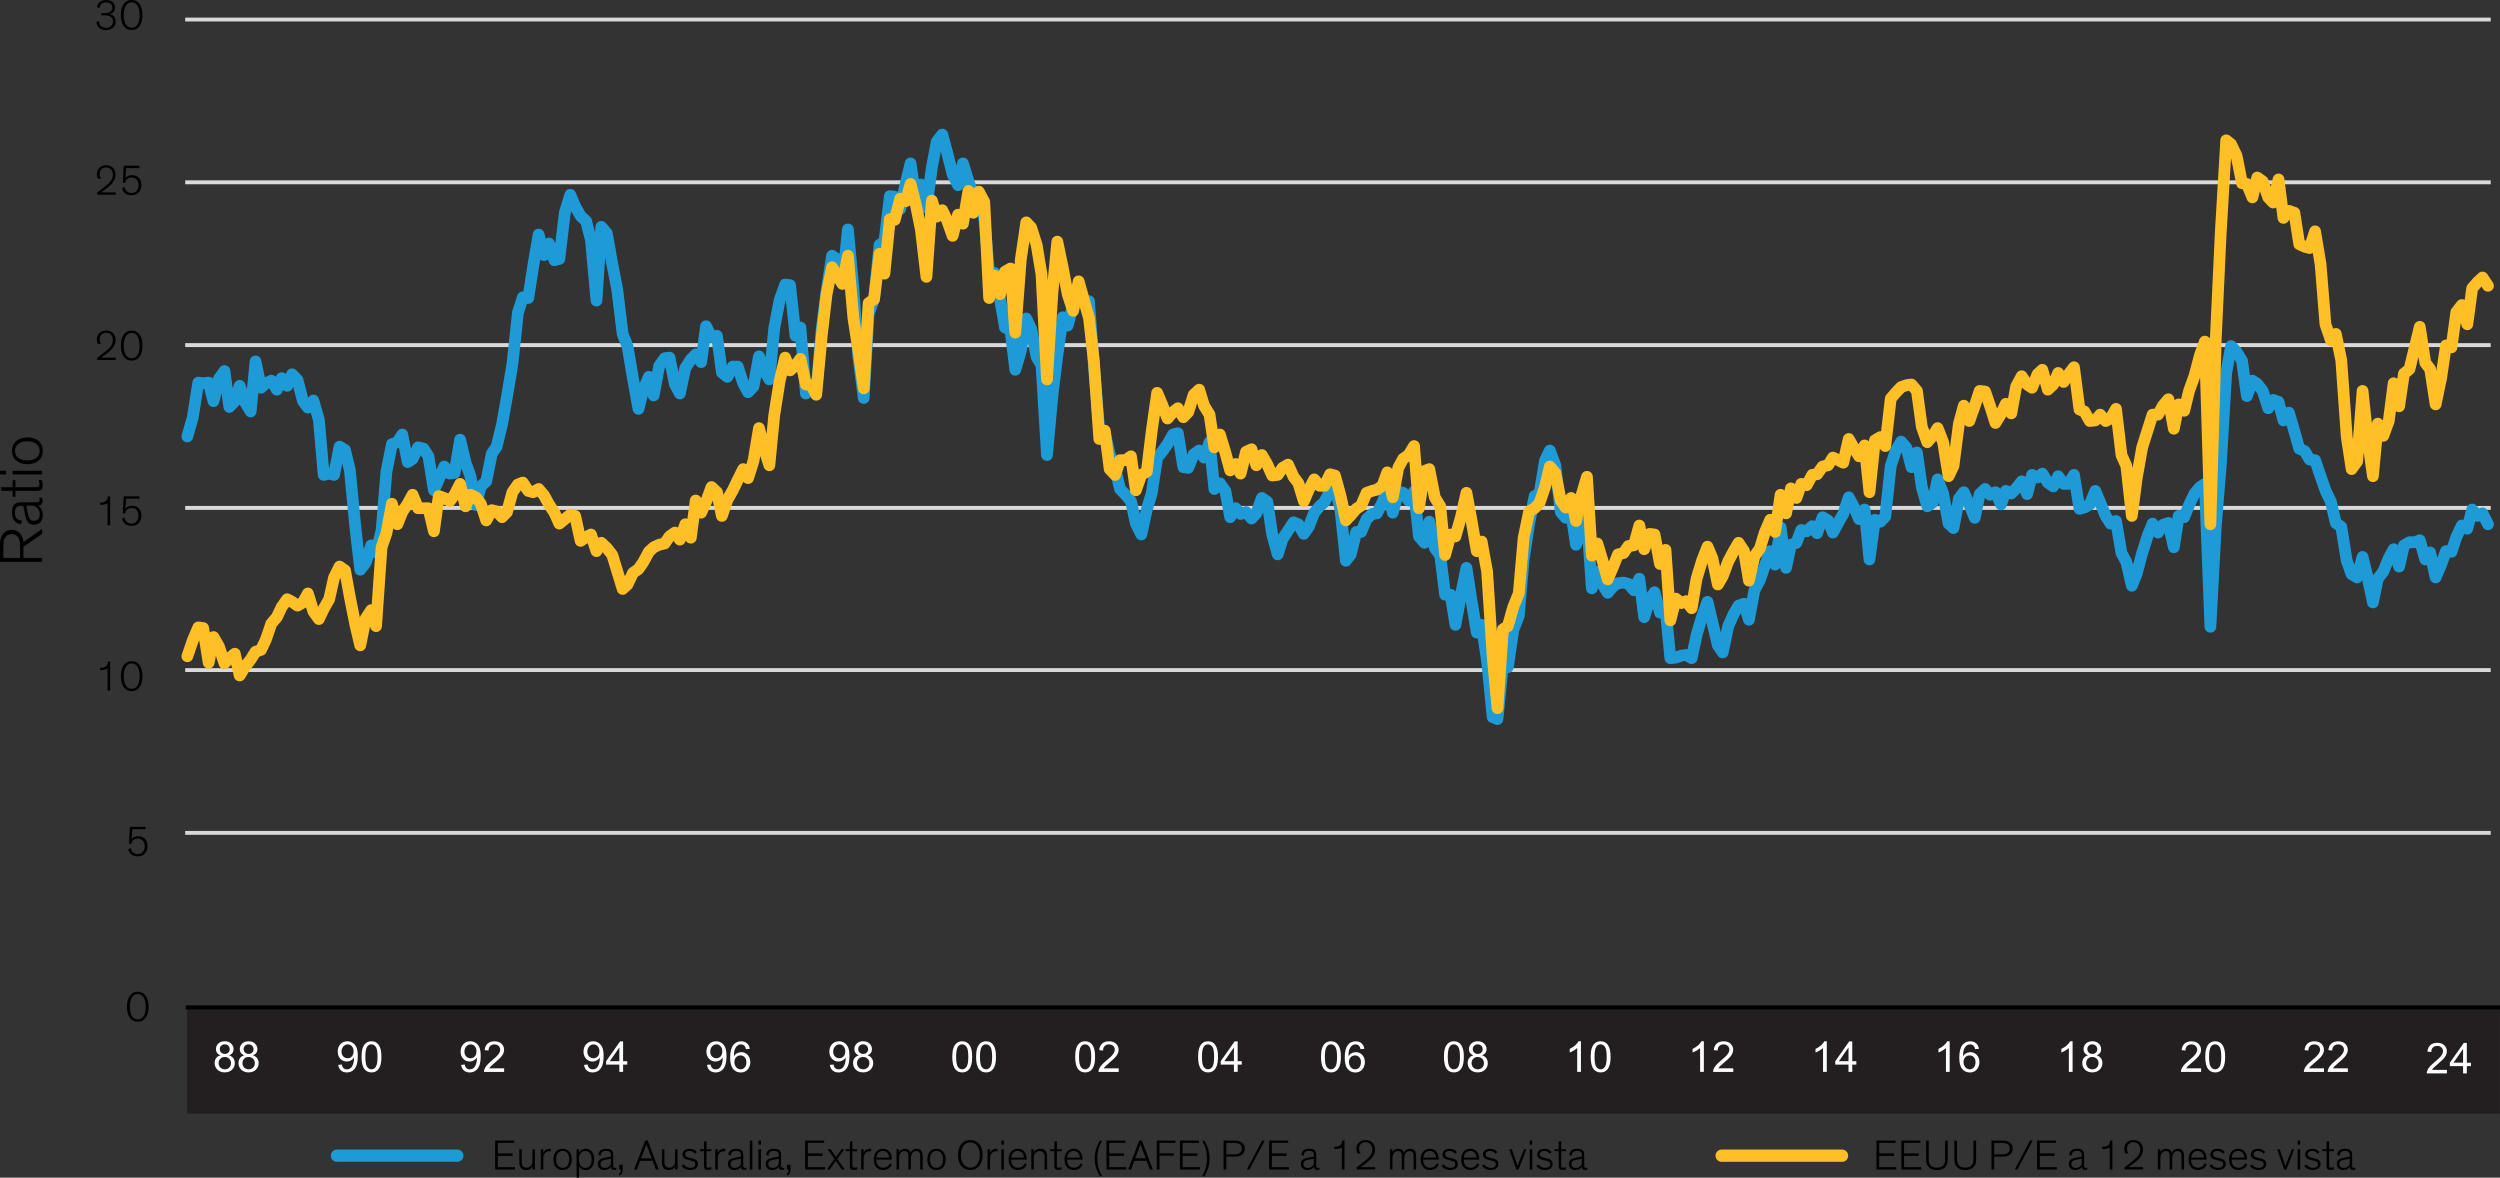 <?xml version="1.0" encoding="UTF-8"?>
<svg id="Layer_1" data-name="Layer 1" xmlns="http://www.w3.org/2000/svg" viewBox="0 0 767.66 361.61">
  <rect x="0" y="0" width="767.66" height="361.61" fill="#333333" stroke="none"/>
  <defs>
    <style>
      .cls-1 {
        fill: #fff;
      }

      .cls-2, .cls-3 {
        stroke: #1e9bd7;
      }

      .cls-2, .cls-3, .cls-4, .cls-5, .cls-6, .cls-7 {
        fill: none;
        stroke-linejoin: round;
      }

      .cls-2, .cls-3, .cls-4, .cls-7 {
        stroke-linecap: round;
      }

      .cls-2, .cls-4 {
        stroke-width: 3.76px;
      }

      .cls-3, .cls-7 {
        stroke-width: 3.6px;
      }

      .cls-8 {
        fill: #231f20;
      }

      .cls-4, .cls-7 {
        stroke: #ffbf27;
      }

      .cls-5 {
        stroke: #d9d9d9;
        stroke-width: 1.2px;
      }

      .cls-6 {
        stroke: #000;
        stroke-width: 1.25px;
      }
    </style>
  </defs>
  <rect class="cls-8" x="57.44" y="308.85" width="710.18" height="33.13"/>
  <g>
    <line class="cls-6" x1="57.05" y1="309.34" x2="767.66" y2="309.34"/>
    <path d="M42.31,313.73c-.61,0-1.13-.13-1.55-.39-.42-.26-.77-.6-1.03-1.02-.26-.42-.45-.91-.57-1.46-.12-.55-.18-1.13-.18-1.73,0-.65.07-1.25.2-1.81s.34-1.05.62-1.46c.27-.42.62-.74,1.03-.98.41-.24.9-.35,1.47-.35s1.05.12,1.47.35c.42.24.77.56,1.04.98.27.41.48.9.61,1.46s.2,1.17.2,1.81c0,.6-.06,1.18-.18,1.73-.12.55-.31,1.04-.58,1.46-.27.42-.61.76-1.03,1.02-.42.26-.94.39-1.54.39ZM42.31,305.22c-.41,0-.77.1-1.07.3-.31.2-.56.48-.76.82-.2.35-.35.76-.45,1.23s-.15.98-.15,1.52c0,.51.04,1,.12,1.47.08.47.21.89.39,1.25s.43.65.75.87.71.33,1.18.33.86-.11,1.17-.33.56-.51.75-.87c.19-.36.32-.78.39-1.25.07-.47.11-.96.11-1.47,0-.54-.05-1.05-.15-1.52-.1-.47-.25-.88-.45-1.23-.2-.35-.45-.62-.75-.82-.3-.2-.66-.3-1.07-.3Z"/>
    <path d="M40.43,257.7c.07-.1.17-.21.29-.33s.27-.21.44-.3.36-.16.58-.22.45-.08.71-.08c.41,0,.79.07,1.14.21.35.14.65.34.91.6.26.26.46.57.6.94.14.37.22.79.22,1.26,0,.44-.07.85-.2,1.24-.13.39-.33.73-.58,1.01-.26.29-.57.52-.95.68-.38.17-.81.25-1.3.25-.77,0-1.41-.19-1.92-.56s-.84-.92-.99-1.62l.73-.42c.03.22.1.44.2.67.1.23.24.43.42.61.18.18.4.33.65.45s.56.17.9.17c.65,0,1.18-.22,1.56-.67.39-.45.58-1.05.58-1.81,0-.31-.05-.61-.14-.89-.09-.28-.22-.52-.4-.73-.17-.21-.39-.37-.65-.49-.26-.12-.57-.18-.92-.18-.6,0-1.07.16-1.39.49s-.53.74-.62,1.25l-.71-.16.29-5.17h4.82v.72h-4.08l-.2,3.08Z"/>
    <g>
      <path d="M33.02,212.06v-6.84c-.1.1-.23.19-.37.25-.14.07-.3.12-.47.16-.17.04-.35.07-.53.09-.18.02-.36.03-.52.03h-.21c-.07,0-.14,0-.21-.01v-.69h.21c.36,0,.66-.03.9-.1.24-.07.45-.16.62-.28.43-.31.65-.82.68-1.52h.71v8.91h-.8Z"/>
      <path d="M40.43,212.22c-.61,0-1.13-.13-1.55-.39-.42-.26-.77-.6-1.03-1.02-.26-.42-.45-.91-.57-1.46-.12-.55-.18-1.13-.18-1.73,0-.65.07-1.25.2-1.81s.34-1.05.62-1.46c.27-.42.62-.74,1.03-.98.41-.24.9-.35,1.47-.35s1.05.12,1.47.35c.42.24.77.56,1.04.98.27.41.48.9.61,1.46s.2,1.17.2,1.81c0,.6-.06,1.18-.18,1.73-.12.55-.31,1.04-.58,1.46-.27.42-.61.76-1.03,1.02-.42.26-.94.39-1.54.39ZM40.43,203.71c-.41,0-.77.1-1.07.3-.31.2-.56.48-.76.82-.2.35-.35.76-.45,1.23s-.15.98-.15,1.52c0,.51.04,1,.12,1.47.08.47.21.89.39,1.25s.43.65.75.87.71.33,1.18.33.86-.11,1.17-.33.56-.51.75-.87c.19-.36.32-.78.39-1.25.07-.47.11-.96.11-1.47,0-.54-.05-1.05-.15-1.52-.1-.47-.25-.88-.45-1.23-.2-.35-.45-.62-.75-.82-.3-.2-.66-.3-1.07-.3Z"/>
    </g>
    <g>
      <path d="M33.02,161.31v-6.84c-.1.1-.23.19-.37.25-.14.07-.3.12-.47.16-.17.04-.35.07-.53.09-.18.02-.36.03-.52.03h-.21c-.07,0-.14,0-.21-.01v-.69h.21c.36,0,.66-.03.9-.1.24-.07.45-.16.62-.28.43-.31.65-.82.68-1.52h.71v8.91h-.8Z"/>
      <path d="M38.54,156.21c.07-.1.17-.21.29-.33s.27-.21.44-.3.36-.16.58-.22.45-.08.71-.08c.41,0,.79.07,1.14.21.35.14.65.34.91.6.26.26.46.57.6.94.14.37.22.79.22,1.26,0,.44-.07.85-.2,1.24-.13.39-.33.73-.58,1.01-.26.29-.57.52-.95.68-.38.17-.81.25-1.3.25-.77,0-1.41-.19-1.92-.56s-.84-.92-.99-1.62l.73-.42c.03.22.1.44.2.67.1.23.24.43.42.61.18.18.4.33.65.45s.56.17.9.17c.65,0,1.18-.22,1.56-.67.39-.45.58-1.05.58-1.81,0-.31-.05-.61-.14-.89-.09-.28-.22-.52-.4-.73-.17-.21-.39-.37-.65-.49-.26-.12-.57-.18-.92-.18-.6,0-1.07.16-1.39.49s-.53.74-.62,1.25l-.71-.16.29-5.17h4.82v.72h-4.08l-.2,3.08Z"/>
    </g>
    <g>
      <path d="M30.05,105.59c-.11-.24-.19-.47-.24-.71-.04-.24-.07-.47-.07-.71,0-.37.07-.71.2-1.03.13-.32.32-.61.56-.85.24-.24.54-.44.9-.58.35-.14.75-.21,1.18-.21.49,0,.92.08,1.28.23.37.15.67.36.91.63.24.27.42.57.54.92.12.35.18.72.18,1.11,0,.47-.07.9-.22,1.28-.15.38-.34.74-.58,1.06-.24.32-.51.62-.82.9s-.61.54-.93.8c-.42.33-.81.62-1.17.88-.36.25-.62.43-.78.52h4.54v.72h-5.68v-.72c.17-.11.38-.26.62-.43.24-.17.49-.37.76-.58.27-.21.55-.43.84-.66.29-.23.58-.46.86-.7.24-.21.46-.42.67-.64.21-.22.39-.45.54-.69.15-.24.27-.5.37-.79.09-.28.14-.6.14-.94s-.05-.66-.16-.94c-.11-.28-.26-.51-.44-.7-.19-.19-.41-.34-.66-.44s-.52-.15-.81-.15c-.33,0-.62.05-.87.16-.25.11-.46.25-.62.44s-.29.39-.37.63-.12.5-.12.77c0,.36.05.67.15.95.1.28.19.47.27.58l-.94-.14Z"/>
      <path d="M40.43,110.72c-.61,0-1.13-.13-1.55-.39-.42-.26-.77-.6-1.03-1.02-.26-.42-.45-.91-.57-1.46-.12-.55-.18-1.13-.18-1.73,0-.65.07-1.25.2-1.81s.34-1.05.62-1.46c.27-.42.62-.74,1.03-.98.41-.24.9-.35,1.47-.35s1.05.12,1.47.35c.42.24.77.56,1.04.98.27.41.48.9.61,1.46s.2,1.17.2,1.81c0,.6-.06,1.18-.18,1.73-.12.55-.31,1.04-.58,1.46-.27.42-.61.76-1.03,1.02-.42.26-.94.39-1.54.39ZM40.43,102.21c-.41,0-.77.1-1.07.3-.31.2-.56.48-.76.82-.2.35-.35.76-.45,1.23s-.15.98-.15,1.52c0,.51.04,1,.12,1.47.08.47.21.89.39,1.25s.43.65.75.87.71.33,1.18.33.86-.11,1.17-.33.56-.51.75-.87c.19-.36.32-.78.39-1.25.07-.47.11-.96.11-1.47,0-.54-.05-1.05-.15-1.52-.1-.47-.25-.88-.45-1.23-.2-.35-.45-.62-.75-.82-.3-.2-.66-.3-1.07-.3Z"/>
    </g>
    <g>
      <path d="M30.05,54.84c-.11-.24-.19-.47-.24-.71-.04-.24-.07-.47-.07-.71,0-.37.07-.71.2-1.03s.32-.61.56-.85.54-.44.9-.58c.35-.14.75-.21,1.18-.21.49,0,.92.08,1.28.23.37.15.67.36.91.63.24.27.42.57.54.92.12.35.18.72.18,1.11,0,.47-.07.9-.22,1.28-.15.38-.34.74-.58,1.06s-.51.62-.82.9-.61.55-.93.8c-.42.33-.81.62-1.17.88-.36.25-.62.43-.78.52h4.54v.72h-5.68v-.72c.17-.11.38-.26.62-.43.24-.17.49-.37.76-.58.27-.21.55-.43.84-.66.29-.23.58-.46.86-.7.24-.21.46-.42.67-.64.21-.22.39-.45.54-.69.15-.24.27-.5.37-.79.09-.28.14-.6.14-.94s-.05-.66-.16-.94c-.11-.27-.26-.51-.44-.7s-.41-.34-.66-.44c-.25-.1-.52-.15-.81-.15-.33,0-.62.05-.87.16-.25.11-.46.26-.62.44s-.29.4-.37.63-.12.5-.12.77c0,.36.05.67.15.95.1.27.19.47.27.58l-.94-.14Z"/>
      <path d="M38.54,54.7c.07-.1.17-.21.29-.33.12-.11.27-.21.44-.3.17-.09.36-.16.58-.22s.45-.08.71-.08c.41,0,.79.07,1.14.21.35.14.65.34.91.6s.46.57.6.94c.14.37.22.79.22,1.26,0,.44-.07.85-.2,1.24-.13.39-.33.73-.58,1.01-.26.29-.57.52-.95.68-.38.17-.81.25-1.3.25-.77,0-1.41-.19-1.92-.56s-.84-.92-.99-1.62l.73-.42c.03.22.1.44.2.67.1.23.24.43.42.61.18.18.4.33.65.45s.56.17.9.17c.65,0,1.18-.22,1.56-.67.39-.45.58-1.05.58-1.81,0-.31-.05-.61-.14-.89-.09-.28-.22-.52-.4-.73-.17-.21-.39-.37-.65-.49s-.57-.18-.92-.18c-.6,0-1.07.16-1.39.49s-.53.74-.62,1.25l-.71-.16.29-5.17h4.82v.72h-4.08l-.2,3.08Z"/>
    </g>
    <g>
      <path d="M29.81,2.19c0-.17.05-.39.14-.63.1-.25.25-.49.47-.72.22-.23.5-.43.86-.59.35-.16.79-.24,1.3-.24.45,0,.85.06,1.2.18.34.12.63.29.86.5.23.21.4.45.52.73.11.28.17.58.17.89,0,.58-.16,1.04-.48,1.38-.32.34-.72.54-1.21.61.24.04.47.12.69.24.23.11.43.26.62.45s.33.41.44.67c.11.27.17.57.17.92,0,.38-.07.74-.21,1.06s-.34.6-.6.84-.58.42-.95.55c-.37.13-.79.2-1.25.2-.43,0-.82-.06-1.17-.17-.35-.11-.66-.28-.92-.49-.26-.21-.46-.48-.61-.79-.15-.31-.23-.66-.24-1.05l.79-.25c.02.38.09.71.21.97s.28.47.48.63c.2.16.42.27.67.34s.52.1.8.1.56-.04.82-.13c.26-.09.48-.22.68-.39.2-.17.35-.38.46-.62.11-.24.17-.51.17-.82,0-.43-.09-.77-.27-1.01-.18-.25-.41-.43-.69-.56-.1-.05-.2-.09-.31-.12-.11-.03-.24-.06-.38-.08-.14-.02-.32-.04-.52-.05-.21,0-.46-.01-.75-.01h-.67v-.69h.56c.32,0,.66-.01,1.01-.04.35-.03.68-.11.98-.26.24-.11.44-.29.6-.52.16-.23.24-.53.24-.88,0-.22-.04-.43-.12-.62-.08-.2-.21-.37-.37-.52-.16-.15-.36-.27-.6-.36-.24-.09-.52-.13-.83-.13s-.61.05-.85.14c-.24.1-.45.22-.62.39-.17.16-.3.35-.39.56s-.14.44-.15.67l-.76-.27Z"/>
      <path d="M40.43,9.21c-.61,0-1.13-.13-1.55-.39-.42-.26-.77-.6-1.03-1.02-.26-.42-.45-.91-.57-1.47-.12-.55-.18-1.13-.18-1.73,0-.65.07-1.25.2-1.81.14-.56.34-1.05.62-1.47.27-.41.62-.74,1.03-.98.41-.24.9-.35,1.47-.35s1.05.12,1.47.35c.42.24.77.56,1.04.98.27.41.48.9.61,1.47.14.56.2,1.17.2,1.81,0,.6-.06,1.18-.18,1.73-.12.55-.31,1.04-.58,1.47-.27.42-.61.76-1.03,1.02-.42.26-.94.39-1.54.39ZM40.43.71c-.41,0-.77.1-1.07.3-.31.2-.56.48-.76.82s-.35.76-.45,1.23-.15.98-.15,1.52c0,.51.04.99.12,1.47.08.47.21.89.39,1.25.18.36.43.65.75.87.31.22.71.33,1.18.33s.86-.11,1.17-.33c.31-.22.56-.51.75-.87.19-.36.32-.78.39-1.25.07-.47.11-.96.11-1.47,0-.54-.05-1.05-.15-1.52-.1-.47-.25-.88-.45-1.23s-.45-.62-.75-.82c-.3-.2-.66-.3-1.07-.3Z"/>
    </g>
    <g>
      <path d="M7.2,167.91v3.42h5.72v1.2H0v-5.09c0-.54.04-1.08.11-1.61.08-.53.26-1.02.55-1.49.3-.51.7-.9,1.18-1.19.48-.29,1.07-.43,1.77-.43s1.28.14,1.76.43c.48.28.86.68,1.17,1.19.22.33.37.68.47,1.04.09.37.16.73.18,1.1l5.74-4.1v1.54l-5.72,3.99ZM6.14,171.33v-3.63c0-.63-.03-1.12-.09-1.45s-.15-.64-.27-.9c-.2-.42-.48-.74-.85-.98-.36-.23-.81-.35-1.34-.35s-.98.12-1.34.35-.64.56-.83.98c-.13.27-.22.57-.28.9s-.09.82-.09,1.45v3.63h5.07Z"/>
      <path d="M6.5,160.86c-.44.01-.84-.07-1.2-.24-.35-.17-.65-.41-.89-.71-.24-.3-.42-.67-.55-1.09-.13-.42-.19-.88-.19-1.38,0-.47.04-.9.12-1.29s.23-.73.45-1.02c.22-.29.51-.51.87-.67.37-.16.84-.24,1.41-.24h4.5c.37,0,.66-.04.86-.11s.31-.28.31-.61c0-.15-.02-.29-.07-.42-.04-.13-.08-.21-.1-.27h.87c.06.1.11.23.15.4.04.16.06.35.06.57,0,.44-.12.81-.36,1.09-.24.29-.61.42-1.1.39v.02c.18.08.35.2.53.36.18.17.34.37.48.62s.26.53.35.86c.09.32.13.69.13,1.09,0,.9-.25,1.61-.74,2.12-.49.51-1.16.77-1.99.77-.76,0-1.35-.23-1.77-.68-.27-.29-.47-.66-.62-1.1-.15-.44-.27-.94-.37-1.5l-.38-2.07c-.03-.16-.06-.28-.11-.35-.05-.07-.18-.1-.38-.1h-.28c-.63,0-1.11.17-1.43.49-.32.33-.47.9-.47,1.71,0,.76.19,1.34.56,1.73.37.39.9.59,1.59.59l-.25,1.04ZM8.06,155.29c.03.09.06.21.1.36s.1.41.16.78l.21,1.12c.06.32.13.61.2.88.07.27.16.52.28.73.14.23.31.41.52.55.21.14.5.21.86.21.61,0,1.06-.18,1.36-.55.3-.37.45-.84.45-1.42,0-.37-.06-.71-.17-1.04-.11-.32-.28-.6-.49-.85-.21-.24-.47-.43-.78-.57-.3-.14-.65-.21-1.03-.21h-1.67Z"/>
      <path d="M3.88,152.54v-1.82H.49l-.25-1.12h3.63v-2.17h.87v2.17h6.12c.23,0,.42,0,.59-.03.16-.02.3-.07.4-.14.16-.13.25-.36.25-.7,0-.28-.03-.53-.1-.76-.07-.23-.14-.41-.2-.53h1.01c.08.17.15.38.21.65.06.27.09.6.09.99,0,.29-.03.54-.09.76-.06.21-.18.39-.34.53-.28.24-.74.36-1.39.36h-6.54v1.82h-.87Z"/>
      <path d="M1.86,144.56v1.12H0v-1.12h1.86ZM12.92,144.56v1.12H3.88v-1.12h9.04Z"/>
      <path d="M8.44,142.54c-.72,0-1.37-.09-1.96-.29s-1.08-.46-1.5-.82c-.42-.35-.74-.79-.97-1.29-.23-.51-.34-1.08-.34-1.71s.11-1.2.34-1.71c.23-.51.55-.94.97-1.29.42-.35.92-.63,1.5-.82.58-.19,1.23-.29,1.96-.29s1.36.09,1.94.29c.58.19,1.08.46,1.49.81.41.35.73.78.95,1.28s.33,1.08.33,1.73-.11,1.22-.33,1.73-.54.93-.95,1.28c-.41.35-.91.62-1.49.81s-1.23.29-1.94.29ZM8.42,141.37c1.19,0,2.12-.27,2.77-.81s.99-1.25.99-2.12c0-.43-.09-.83-.26-1.19-.17-.36-.42-.67-.74-.93-.32-.26-.72-.46-1.19-.6-.47-.14-.99-.21-1.58-.21-1.19,0-2.12.26-2.79.79-.67.53-1.01,1.24-1.01,2.14s.34,1.61,1.01,2.14c.67.53,1.6.79,2.79.79Z"/>
    </g>
    <line class="cls-2" x1="103.45" y1="354.87" x2="140.42" y2="354.87"/>
    <g>
      <path d="M158.14,359.12h-6.1v-8.9h5.84v.73h-5.01v3.22h4.54v.75h-4.54v3.47h5.27v.73Z"/>
      <path d="M159.44,352.89h.77v3.56c0,.39.03.73.09,1.01.06.28.16.51.31.69.12.13.27.23.45.3.18.07.4.1.66.1.32,0,.6-.06.82-.18.22-.12.4-.27.54-.46s.24-.4.31-.63.1-.47.1-.69v-3.7h.77v6.23h-.77v-1.02c-.06.15-.15.29-.25.44-.11.14-.25.27-.41.38-.17.11-.36.2-.57.26-.21.07-.45.1-.71.1-.66,0-1.18-.2-1.54-.6-.17-.2-.31-.44-.41-.73-.1-.29-.14-.67-.14-1.15v-3.9Z"/>
      <path d="M169.14,353.55c-.15-.03-.29-.04-.43-.04-.27,0-.52.05-.75.15-.23.1-.43.24-.6.42-.17.18-.29.4-.39.66-.09.26-.14.54-.14.86v3.52h-.77v-6.23h.77v1.2c.05-.18.14-.36.26-.52.12-.17.26-.31.42-.43.16-.12.34-.22.55-.29s.43-.11.66-.11c.13,0,.27.01.42.04v.77Z"/>
      <path d="M169.93,356.03c0-.5.07-.95.2-1.35s.32-.75.56-1.03.54-.51.89-.67c.35-.16.74-.24,1.18-.24s.83.08,1.18.24c.35.16.65.38.89.67s.43.63.56,1.03.2.85.2,1.35-.07.93-.2,1.33c-.13.4-.32.74-.56,1.03-.24.28-.53.5-.88.65-.35.15-.75.23-1.19.23s-.84-.08-1.19-.23c-.35-.15-.64-.37-.88-.65-.24-.28-.43-.63-.56-1.03-.13-.4-.2-.85-.2-1.33ZM170.75,356.02c0,.82.19,1.46.56,1.91.37.45.86.68,1.46.68.3,0,.57-.06.82-.18.25-.12.46-.29.64-.51s.32-.5.41-.82c.1-.32.14-.68.14-1.09,0-.82-.18-1.46-.54-1.92-.36-.46-.85-.69-1.47-.69s-1.11.23-1.47.69c-.36.46-.54,1.1-.54,1.92Z"/>
      <path d="M179.87,359.28c-.52,0-.96-.12-1.31-.37-.35-.24-.6-.55-.75-.9v3.6h-.77v-8.71h.77v1.11c.15-.35.4-.65.75-.89.35-.24.78-.37,1.28-.37.39,0,.75.07,1.07.22.32.14.6.36.83.64.23.28.41.63.54,1.03.13.41.19.87.19,1.39s-.06.97-.19,1.38c-.13.41-.31.75-.54,1.02-.23.27-.51.48-.82.63-.32.14-.67.22-1.05.22ZM177.79,356.02c0,.85.17,1.49.52,1.93s.82.66,1.42.66,1.1-.22,1.43-.67c.34-.45.5-1.09.5-1.93s-.18-1.49-.53-1.93c-.35-.44-.83-.66-1.43-.66s-1.05.22-1.39.66c-.34.44-.52,1.09-.52,1.94Z"/>
      <path d="M183.75,354.7c0-.31.05-.58.16-.82s.28-.45.49-.62.46-.29.75-.38c.29-.09.61-.13.95-.13.32,0,.62.03.89.08.27.06.5.16.7.31.2.15.35.35.46.6.11.25.16.58.16.97v3.1c0,.25.03.45.08.6.05.14.19.22.42.22.1,0,.2-.02.29-.05.09-.03.15-.05.18-.07v.6c-.07.04-.16.08-.27.1s-.24.04-.39.04c-.31,0-.56-.08-.75-.25-.2-.17-.29-.42-.27-.76h-.01c-.05.12-.14.24-.25.37-.11.12-.26.23-.43.33-.17.1-.37.18-.59.24-.22.06-.47.09-.75.09-.62,0-1.11-.17-1.46-.51-.35-.34-.53-.8-.53-1.37,0-.52.16-.93.47-1.22.2-.18.45-.33.76-.42.31-.1.65-.19,1.03-.26l1.43-.26c.11-.02.19-.04.24-.08.05-.04.07-.12.07-.26v-.2c0-.44-.11-.76-.34-.98-.23-.22-.62-.33-1.18-.33-.52,0-.92.13-1.19.39-.27.26-.41.62-.41,1.09l-.72-.17ZM187.59,355.77c-.06.02-.14.04-.25.07-.1.03-.28.07-.54.11l-.77.14c-.22.04-.42.09-.61.14-.19.05-.36.11-.5.19-.16.1-.28.22-.38.36-.1.14-.14.34-.14.6,0,.42.13.73.38.94s.58.31.98.31c.25,0,.49-.04.71-.12.22-.08.42-.19.58-.34.17-.15.3-.33.39-.54.1-.21.14-.44.14-.71v-1.15Z"/>
      <path d="M191.21,357.63v1.39c0,.25-.02.47-.05.65-.03.18-.08.35-.15.5-.1.2-.22.37-.37.5-.15.13-.34.23-.56.29v-.56c.23-.09.38-.24.45-.46s.11-.45.11-.71v-.12h-.51v-1.49h1.07Z"/>
      <path d="M195.59,359.12h-.88l3.39-8.9h.81l3.36,8.9h-.89l-.99-2.68h-3.83l-.97,2.68ZM198.87,352.41c-.1-.26-.18-.47-.24-.62-.05-.15-.1-.31-.14-.46h-.01c-.03.08-.05.15-.07.22-.02.07-.05.14-.07.22-.03.08-.06.17-.1.28s-.09.23-.15.38l-1.24,3.26h3.27l-1.24-3.27Z"/>
      <path d="M203.24,352.89h.77v3.56c0,.39.03.73.09,1.01.06.28.16.51.31.69.12.13.27.23.45.3.18.07.4.1.66.1.32,0,.6-.06.82-.18.22-.12.4-.27.54-.46s.24-.4.31-.63.1-.47.1-.69v-3.7h.77v6.23h-.77v-1.02c-.06.15-.15.29-.25.44-.11.14-.25.27-.41.38-.17.11-.36.2-.57.26-.21.07-.45.1-.71.1-.66,0-1.18-.2-1.54-.6-.17-.2-.31-.44-.41-.73-.1-.29-.14-.67-.14-1.15v-3.9Z"/>
      <path d="M213.46,354.27c-.16-.22-.37-.42-.65-.6-.27-.18-.62-.27-1.04-.27-.38,0-.71.08-.98.24-.27.16-.4.42-.4.77s.1.57.31.71c.2.14.52.26.94.36l.82.2c.26.06.51.13.73.22.23.08.42.19.59.32.17.13.3.29.39.48.1.19.14.43.14.71,0,.3-.06.57-.18.8s-.29.42-.5.58-.47.28-.77.36c-.3.08-.62.12-.97.12-.31,0-.6-.04-.87-.11-.27-.07-.51-.17-.73-.29-.22-.12-.41-.26-.58-.41-.17-.15-.3-.31-.39-.48l.63-.44c.2.31.47.57.81.77.34.2.75.3,1.22.3.52,0,.91-.12,1.16-.33s.38-.49.38-.82c0-.17-.03-.32-.1-.44-.07-.12-.16-.22-.27-.29-.12-.08-.26-.14-.42-.2-.16-.05-.33-.1-.52-.14l-.86-.21c-.28-.06-.53-.13-.74-.22-.21-.09-.4-.2-.55-.33-.15-.13-.27-.29-.35-.46s-.12-.4-.12-.66c0-.28.06-.53.17-.75.11-.22.27-.4.46-.55.2-.15.43-.26.69-.34s.55-.12.84-.12c.55,0,1.01.1,1.37.31s.66.44.89.71l-.59.5Z"/>
      <path d="M214.91,352.89h1.26v-2.33l.77-.17v2.5h1.49v.6h-1.49v4.21c0,.16,0,.29.02.41.01.11.05.21.1.28.09.11.25.17.48.17.19,0,.37-.02.52-.07s.28-.09.37-.14v.69c-.11.05-.26.1-.45.14-.18.04-.41.07-.68.07-.2,0-.38-.02-.52-.07-.15-.04-.27-.12-.37-.24-.17-.19-.25-.51-.25-.96v-4.5h-1.26v-.6Z"/>
      <path d="M222.71,353.55c-.15-.03-.29-.04-.43-.04-.27,0-.52.05-.75.15-.23.1-.43.24-.6.42-.17.18-.29.4-.39.66-.09.26-.14.54-.14.86v3.52h-.77v-6.23h.77v1.2c.05-.18.14-.36.25-.52.12-.17.26-.31.42-.43.16-.12.34-.22.55-.29s.43-.11.66-.11c.13,0,.27.01.42.04v.77Z"/>
      <path d="M223.67,354.7c0-.31.05-.58.16-.82.12-.24.28-.45.49-.62s.46-.29.75-.38c.29-.09.61-.13.95-.13.32,0,.62.03.89.08.27.06.5.16.7.31.2.15.35.35.46.6s.16.58.16.97v3.1c0,.25.03.45.08.6.05.14.19.22.42.22.1,0,.2-.02.29-.05.09-.03.15-.05.18-.07v.6c-.07.04-.16.08-.27.1-.11.03-.25.04-.39.04-.31,0-.56-.08-.75-.25-.2-.17-.29-.42-.27-.76h-.01c-.05.12-.14.24-.25.37-.11.12-.25.23-.42.33-.17.1-.37.18-.59.24-.22.06-.47.09-.75.09-.62,0-1.11-.17-1.46-.51-.35-.34-.53-.8-.53-1.37,0-.52.16-.93.47-1.22.2-.18.45-.33.76-.42.31-.1.65-.19,1.03-.26l1.43-.26c.11-.02.19-.04.24-.08s.07-.12.07-.26v-.2c0-.44-.11-.76-.34-.98-.23-.22-.62-.33-1.18-.33-.52,0-.92.13-1.19.39-.27.26-.41.62-.41,1.09l-.72-.17ZM227.51,355.77c-.06.02-.14.04-.25.07-.1.03-.28.07-.54.11l-.77.14c-.22.04-.42.09-.61.14-.19.05-.36.11-.5.19-.16.1-.28.22-.38.36-.1.14-.14.34-.14.6,0,.42.13.73.38.94s.58.31.98.31c.25,0,.49-.04.71-.12.22-.08.42-.19.58-.34.17-.15.3-.33.39-.54.1-.21.14-.44.14-.71v-1.15Z"/>
      <path d="M231.02,359.12h-.77v-8.9h.77v8.9Z"/>
      <path d="M233.66,351.5h-.77v-1.28h.77v1.28ZM233.66,359.12h-.77v-6.23h.77v6.23Z"/>
      <path d="M235.28,354.7c0-.31.05-.58.16-.82.12-.24.28-.45.49-.62s.46-.29.75-.38c.29-.09.61-.13.95-.13.32,0,.62.03.89.08.27.06.5.16.7.31.2.15.35.35.46.6s.16.58.16.97v3.1c0,.25.03.45.08.6.05.14.19.22.42.22.1,0,.2-.02.29-.05.09-.03.15-.05.18-.07v.6c-.07.04-.16.08-.27.1-.11.03-.25.04-.39.04-.31,0-.56-.08-.75-.25-.2-.17-.29-.42-.27-.76h-.01c-.05.12-.14.24-.25.37-.11.12-.25.23-.42.33-.17.1-.37.18-.59.24-.22.06-.47.09-.75.09-.62,0-1.11-.17-1.46-.51-.35-.34-.53-.8-.53-1.37,0-.52.16-.93.47-1.22.2-.18.45-.33.76-.42.31-.1.65-.19,1.03-.26l1.43-.26c.11-.02.19-.04.24-.08s.07-.12.07-.26v-.2c0-.44-.11-.76-.34-.98-.23-.22-.62-.33-1.18-.33-.52,0-.92.13-1.19.39-.27.26-.41.62-.41,1.09l-.72-.17ZM239.12,355.77c-.06.02-.14.04-.25.07-.1.03-.28.07-.54.11l-.77.14c-.22.04-.42.09-.61.14-.19.05-.36.11-.5.19-.16.1-.28.22-.38.36-.1.14-.14.34-.14.6,0,.42.13.73.38.94s.58.31.98.31c.25,0,.49-.04.71-.12.22-.08.42-.19.58-.34.17-.15.3-.33.39-.54.1-.21.14-.44.14-.71v-1.15Z"/>
      <path d="M242.74,357.63v1.39c0,.25-.02.47-.05.65-.03.18-.08.35-.15.5-.1.2-.22.37-.37.5-.15.13-.34.23-.56.29v-.56c.23-.09.38-.24.45-.46.07-.22.11-.45.11-.71v-.12h-.51v-1.49h1.07Z"/>
      <path d="M253.33,359.12h-6.1v-8.9h5.84v.73h-5.01v3.22h4.54v.75h-4.54v3.47h5.27v.73Z"/>
      <path d="M259.41,359.12h-.93l-1.83-2.66-1.88,2.66h-.84l2.29-3.23-2.11-3h.94l1.66,2.43,1.7-2.43h.86l-2.16,3.01,2.29,3.22Z"/>
      <path d="M259.71,352.89h1.26v-2.33l.77-.17v2.5h1.49v.6h-1.49v4.21c0,.16,0,.29.02.41.01.11.05.21.1.28.09.11.25.17.48.17.19,0,.37-.02.52-.07s.28-.09.37-.14v.69c-.11.05-.26.1-.45.14-.18.04-.41.07-.68.07-.2,0-.38-.02-.52-.07-.15-.04-.27-.12-.37-.24-.17-.19-.25-.51-.25-.96v-4.5h-1.26v-.6Z"/>
      <path d="M267.51,353.55c-.15-.03-.29-.04-.43-.04-.27,0-.52.05-.75.15-.23.1-.43.24-.6.42-.17.18-.29.4-.39.66-.09.26-.14.54-.14.86v3.52h-.77v-6.23h.77v1.2c.05-.18.14-.36.25-.52.12-.17.26-.31.42-.43.16-.12.34-.22.55-.29s.43-.11.66-.11c.13,0,.27.01.42.04v.77Z"/>
      <path d="M273.9,357.59c-.09.17-.2.36-.35.56-.14.2-.33.38-.54.55-.22.17-.48.3-.78.41-.3.11-.65.16-1.04.16-.88,0-1.58-.29-2.1-.86-.52-.57-.78-1.39-.78-2.45,0-.47.07-.91.2-1.3.14-.4.33-.74.58-1.02.25-.28.54-.5.89-.66.34-.16.73-.24,1.15-.24.45,0,.85.08,1.19.25s.62.39.85.68.4.63.51,1.02c.11.39.17.82.17,1.28v.1h-4.74v.09c0,.41.05.77.16,1.07.11.3.26.55.45.75.19.2.42.35.67.45.26.1.53.15.82.15s.56-.04.78-.13c.23-.09.43-.2.6-.33.17-.13.31-.29.43-.45.12-.17.21-.32.28-.47l.59.38ZM271.12,353.39c-.58,0-1.04.19-1.39.56-.35.38-.55.88-.6,1.5h3.87c0-.25-.04-.5-.12-.75-.08-.24-.21-.46-.37-.66-.16-.2-.36-.36-.6-.48s-.5-.18-.8-.18Z"/>
      <path d="M282.56,355.74c0-.47-.01-.86-.03-1.16s-.11-.55-.25-.74c-.08-.1-.19-.2-.34-.27-.15-.08-.34-.12-.58-.12-.52,0-.93.21-1.22.62-.29.42-.44.99-.44,1.72v3.32h-.77v-3.38c0-.47-.01-.86-.03-1.16s-.11-.55-.25-.74c-.08-.1-.19-.2-.34-.27-.15-.08-.34-.12-.58-.12-.52,0-.93.21-1.22.62s-.44.99-.44,1.73v3.32h-.77v-6.23h.77v1.05c.13-.39.37-.69.71-.89.34-.2.72-.3,1.13-.3.19,0,.38.03.56.08.18.05.35.13.5.24.15.1.28.24.39.4.1.16.17.36.2.58.15-.39.39-.71.74-.94s.75-.35,1.22-.35c.23,0,.45.03.66.1s.41.18.58.33c.11.1.21.22.28.35.07.13.13.27.18.44.04.17.07.37.09.59.02.22.03.49.03.79v3.77h-.77v-3.38Z"/>
      <path d="M284.73,356.03c0-.5.07-.95.2-1.35s.32-.75.56-1.03.54-.51.89-.67c.35-.16.74-.24,1.18-.24s.83.08,1.18.24c.35.16.65.38.89.67s.43.63.56,1.03.2.85.2,1.35-.07.93-.2,1.33c-.13.4-.32.74-.56,1.03-.24.28-.53.5-.88.65-.35.15-.75.23-1.19.23s-.84-.08-1.19-.23c-.35-.15-.64-.37-.88-.65-.24-.28-.42-.63-.56-1.03-.13-.4-.2-.85-.2-1.33ZM285.54,356.02c0,.82.18,1.46.56,1.91.37.45.86.68,1.46.68.3,0,.57-.06.82-.18.25-.12.46-.29.64-.51s.32-.5.41-.82c.1-.32.14-.68.14-1.09,0-.82-.18-1.46-.54-1.92-.36-.46-.85-.69-1.47-.69s-1.11.23-1.47.69c-.36.46-.54,1.1-.54,1.92Z"/>
      <path d="M294.17,354.67c0-.7.09-1.33.26-1.9.17-.57.42-1.05.75-1.45.32-.4.72-.71,1.18-.93.47-.22,1-.33,1.59-.33s1.11.11,1.58.33c.47.22.87.53,1.19.93.32.4.57.89.75,1.45.17.57.26,1.2.26,1.9s-.08,1.32-.26,1.88c-.17.57-.42,1.05-.75,1.45s-.72.71-1.19.94-1,.33-1.59.33-1.12-.11-1.59-.33-.86-.53-1.18-.94c-.32-.4-.57-.89-.75-1.45-.17-.57-.26-1.2-.26-1.88ZM295.04,354.67c0,.58.07,1.1.21,1.58s.34.89.59,1.23c.25.34.56.61.92.8s.75.28,1.19.28.83-.09,1.19-.28c.36-.19.66-.45.92-.8.25-.34.45-.75.59-1.23.14-.48.21-1,.21-1.58s-.07-1.1-.2-1.58c-.13-.47-.33-.88-.58-1.23s-.56-.61-.92-.8-.76-.28-1.2-.28-.85.09-1.2.28c-.36.19-.66.45-.92.8-.25.34-.45.75-.58,1.23-.13.48-.2,1-.2,1.58Z"/>
      <path d="M306.32,353.55c-.15-.03-.29-.04-.43-.04-.27,0-.52.05-.75.15-.23.1-.43.24-.6.42-.17.18-.29.4-.39.66-.09.26-.14.54-.14.86v3.52h-.77v-6.23h.77v1.2c.05-.18.14-.36.25-.52.12-.17.26-.31.42-.43.16-.12.34-.22.55-.29s.43-.11.66-.11c.13,0,.27.01.42.04v.77Z"/>
      <path d="M308.25,351.5h-.77v-1.28h.77v1.28ZM308.25,359.12h-.77v-6.23h.77v6.23Z"/>
      <path d="M315.29,357.59c-.09.17-.2.36-.35.56-.14.2-.33.38-.54.55-.22.17-.48.3-.78.41-.3.11-.65.16-1.04.16-.88,0-1.58-.29-2.1-.86-.52-.57-.78-1.39-.78-2.45,0-.47.07-.91.2-1.3.14-.4.33-.74.58-1.02.25-.28.54-.5.89-.66.34-.16.73-.24,1.15-.24.45,0,.85.08,1.19.25s.62.39.85.68.4.63.51,1.02c.11.39.17.82.17,1.28v.1h-4.74v.09c0,.41.05.77.16,1.07.11.3.26.55.45.75.19.2.42.35.67.45.26.1.53.15.82.15s.56-.04.78-.13c.23-.09.43-.2.6-.33.17-.13.31-.29.43-.45.12-.17.21-.32.28-.47l.59.38ZM312.51,353.39c-.58,0-1.04.19-1.39.56-.35.38-.55.88-.6,1.5h3.87c0-.25-.04-.5-.12-.75-.08-.24-.21-.46-.37-.66-.16-.2-.36-.36-.6-.48s-.5-.18-.8-.18Z"/>
      <path d="M321.51,359.12h-.77v-3.35c0-.5-.02-.9-.07-1.2-.05-.3-.16-.54-.32-.71-.24-.27-.62-.41-1.11-.41-.28,0-.52.05-.73.14-.21.09-.39.22-.54.37-.18.19-.32.42-.4.67-.08.26-.12.52-.12.78v3.7h-.77v-6.23h.77v1.03c.06-.15.15-.29.26-.44.11-.14.25-.27.42-.38s.36-.2.58-.26c.22-.07.46-.1.72-.1.66,0,1.18.2,1.54.6.1.11.18.23.25.35.07.12.13.26.17.42.04.17.08.37.1.6s.03.53.03.88v3.52Z"/>
      <path d="M322.5,352.89h1.26v-2.33l.77-.17v2.5h1.49v.6h-1.49v4.21c0,.16,0,.29.02.41.01.11.05.21.1.28.09.11.25.17.48.17.19,0,.37-.02.52-.07s.28-.09.37-.14v.69c-.11.05-.26.1-.45.14-.18.04-.41.07-.68.07-.2,0-.38-.02-.52-.07-.15-.04-.27-.12-.37-.24-.17-.19-.25-.51-.25-.96v-4.5h-1.26v-.6Z"/>
      <path d="M332.45,357.59c-.09.17-.2.36-.35.56-.14.2-.33.38-.54.55-.22.17-.48.3-.78.41-.3.11-.65.16-1.04.16-.88,0-1.58-.29-2.1-.86-.52-.57-.78-1.39-.78-2.45,0-.47.07-.91.2-1.3.14-.4.33-.74.58-1.02.25-.28.54-.5.89-.66.34-.16.73-.24,1.15-.24.45,0,.85.08,1.19.25s.62.39.85.68.4.63.51,1.02c.11.39.17.82.17,1.28v.1h-4.74v.09c0,.41.05.77.16,1.07.11.3.26.55.45.75.19.2.42.35.67.45.26.1.53.15.82.15s.56-.04.78-.13c.23-.09.43-.2.6-.33.17-.13.31-.29.43-.45.12-.17.21-.32.28-.47l.59.38ZM329.68,353.39c-.58,0-1.04.19-1.39.56-.35.38-.55.88-.6,1.5h3.87c0-.25-.04-.5-.12-.75-.08-.24-.21-.46-.37-.66-.16-.2-.36-.36-.6-.48s-.5-.18-.8-.18Z"/>
      <path d="M337.77,361.21c-.55-.87-.96-1.76-1.23-2.68-.27-.91-.41-1.84-.41-2.79s.13-1.86.4-2.79c.27-.92.67-1.84,1.22-2.74l.65.09c-.49.83-.85,1.7-1.1,2.61-.25.91-.37,1.84-.37,2.78s.12,1.84.36,2.75c.24.91.61,1.79,1.11,2.64l-.64.12Z"/>
      <path d="M345.87,359.12h-6.1v-8.9h5.84v.73h-5.01v3.22h4.54v.75h-4.54v3.47h5.27v.73Z"/>
      <path d="M347.31,359.12h-.88l3.39-8.9h.81l3.36,8.9h-.89l-.99-2.68h-3.83l-.97,2.68ZM350.58,352.41c-.1-.26-.18-.47-.24-.62-.05-.15-.1-.31-.14-.46h-.01c-.03.08-.05.15-.07.22-.02.07-.05.14-.07.22-.03.08-.06.17-.1.28s-.09.23-.15.38l-1.24,3.26h3.27l-1.24-3.27Z"/>
      <path d="M355.2,359.12v-8.9h5.73v.73h-4.89v3.19h4.42v.73h-4.42v4.24h-.84Z"/>
      <path d="M368.42,359.12h-6.1v-8.9h5.84v.73h-5.01v3.22h4.54v.75h-4.54v3.47h5.27v.73Z"/>
      <path d="M369.16,361.1c.5-.85.87-1.72,1.11-2.64.24-.91.36-1.83.36-2.75s-.12-1.87-.37-2.78c-.24-.91-.61-1.78-1.1-2.61l.65-.09c.55.9.96,1.81,1.22,2.74.27.92.4,1.85.4,2.79s-.14,1.88-.41,2.79c-.27.91-.68,1.8-1.23,2.68l-.64-.12Z"/>
      <path d="M376.55,355.18v3.94h-.84v-8.9h3.27c.38,0,.74.03,1.11.08.36.05.71.18,1.03.38.35.21.62.48.82.81.2.33.29.74.29,1.22s-.1.88-.29,1.21-.47.59-.82.8c-.32.2-.67.33-1.03.38-.36.05-.73.08-1.11.08h-2.43ZM376.55,354.45h2.25c.44,0,.77-.02,1-.07.23-.04.44-.1.62-.18.29-.14.51-.33.67-.58.16-.25.24-.56.24-.92s-.08-.67-.24-.92c-.16-.25-.39-.44-.67-.57-.18-.09-.39-.15-.62-.19-.23-.04-.57-.06-1-.06h-2.25v3.49Z"/>
      <path d="M388.35,350.23l-4.68,8.88h-.82l4.7-8.88h.81Z"/>
      <path d="M395.81,359.12h-6.1v-8.9h5.84v.73h-5.01v3.22h4.54v.75h-4.54v3.47h5.27v.73Z"/>
      <path d="M399.61,354.7c0-.31.05-.58.16-.82.12-.24.28-.45.49-.62s.46-.29.75-.38c.29-.09.61-.13.95-.13.32,0,.62.03.89.08.27.06.5.16.7.31.2.15.35.35.46.6s.16.58.16.97v3.1c0,.25.03.45.08.6.05.14.19.22.42.22.1,0,.2-.02.29-.05.09-.03.15-.05.18-.07v.6c-.07.04-.16.08-.27.1-.11.03-.25.04-.39.04-.31,0-.56-.08-.75-.25-.2-.17-.29-.42-.27-.76h-.01c-.05.12-.14.24-.25.37-.11.12-.25.23-.42.33-.17.1-.37.18-.59.24-.22.06-.47.09-.75.09-.62,0-1.11-.17-1.46-.51-.35-.34-.53-.8-.53-1.37,0-.52.16-.93.47-1.22.2-.18.45-.33.76-.42.31-.1.65-.19,1.03-.26l1.43-.26c.11-.02.19-.04.24-.08s.07-.12.07-.26v-.2c0-.44-.11-.76-.34-.98-.23-.22-.62-.33-1.18-.33-.52,0-.92.13-1.19.39-.27.26-.41.62-.41,1.09l-.72-.17ZM403.44,355.77c-.06.02-.14.04-.25.07-.1.03-.28.07-.54.11l-.77.14c-.22.04-.42.09-.61.14-.19.05-.36.11-.5.19-.16.1-.28.22-.38.36-.1.14-.14.34-.14.6,0,.42.13.73.38.94s.58.31.98.31c.25,0,.49-.04.71-.12.22-.08.42-.19.58-.34.17-.15.3-.33.39-.54.1-.21.14-.44.14-.71v-1.15Z"/>
      <path d="M412.04,359.12v-6.84c-.11.1-.23.19-.37.25-.14.07-.3.12-.47.16-.17.04-.35.07-.53.09-.18.02-.36.03-.52.03h-.21c-.07,0-.14,0-.21-.01v-.69h.21c.36,0,.66-.03.9-.1s.45-.16.62-.28c.43-.31.65-.82.68-1.52h.71v8.91h-.8Z"/>
      <path d="M416.79,354.15c-.11-.24-.19-.47-.24-.71-.04-.24-.07-.47-.07-.71,0-.37.07-.71.2-1.03.13-.32.32-.61.56-.85.24-.24.54-.44.9-.58s.75-.21,1.18-.21c.49,0,.92.08,1.28.23.37.15.67.36.91.63.24.27.42.57.54.92.12.35.18.72.18,1.11,0,.47-.07.9-.22,1.28s-.34.74-.58,1.06c-.24.32-.51.62-.82.9-.31.28-.62.54-.93.8-.42.33-.81.62-1.17.88s-.62.43-.78.52h4.54v.72h-5.68v-.72c.17-.11.38-.26.62-.43s.49-.37.76-.58c.27-.21.55-.43.84-.66.29-.23.58-.46.86-.7.24-.21.46-.42.67-.64.21-.22.39-.45.54-.69.15-.24.28-.5.37-.79.09-.28.14-.6.14-.94s-.05-.66-.16-.94c-.11-.28-.26-.51-.45-.7-.19-.19-.41-.34-.66-.44s-.52-.15-.81-.15c-.33,0-.62.05-.87.16-.25.11-.46.25-.62.44s-.29.39-.37.63-.12.5-.12.77c0,.36.05.67.15.95.1.28.19.47.27.58l-.94-.14Z"/>
      <path d="M434.06,355.74c0-.47-.01-.86-.03-1.16s-.11-.55-.25-.74c-.08-.1-.19-.2-.34-.27-.15-.08-.34-.12-.58-.12-.52,0-.93.21-1.22.62-.29.42-.44.99-.44,1.72v3.32h-.77v-3.38c0-.47-.01-.86-.03-1.16s-.11-.55-.25-.74c-.08-.1-.19-.2-.34-.27-.15-.08-.34-.12-.58-.12-.52,0-.93.21-1.22.62s-.44.99-.44,1.73v3.32h-.77v-6.23h.77v1.05c.13-.39.37-.69.71-.89.34-.2.72-.3,1.13-.3.19,0,.38.03.56.08.18.05.35.13.5.24.15.1.28.24.39.4.1.16.17.36.2.58.15-.39.39-.71.74-.94s.75-.35,1.22-.35c.23,0,.45.03.66.1s.41.18.58.33c.11.1.21.22.28.35.07.13.13.27.18.44.04.17.07.37.09.59.02.22.03.49.03.79v3.77h-.77v-3.38Z"/>
      <path d="M441.82,357.59c-.09.17-.2.36-.35.56-.14.2-.33.38-.54.55-.22.17-.48.3-.78.41-.3.11-.65.16-1.04.16-.88,0-1.58-.29-2.1-.86-.52-.57-.78-1.39-.78-2.45,0-.47.07-.91.2-1.3.14-.4.33-.74.58-1.02.25-.28.54-.5.89-.66.34-.16.73-.24,1.15-.24.45,0,.85.08,1.19.25s.62.39.85.68.4.63.51,1.02c.11.39.17.82.17,1.28v.1h-4.74v.09c0,.41.05.77.16,1.07.11.3.26.55.45.75.19.2.42.35.67.45.26.1.53.15.82.15s.56-.04.78-.13c.23-.09.43-.2.6-.33.17-.13.31-.29.43-.45.12-.17.21-.32.28-.47l.59.38ZM439.05,353.39c-.58,0-1.04.19-1.39.56-.35.38-.55.88-.6,1.5h3.87c0-.25-.04-.5-.12-.75-.08-.24-.21-.46-.37-.66-.16-.2-.36-.36-.6-.48s-.5-.18-.8-.18Z"/>
      <path d="M446.81,354.27c-.16-.22-.37-.42-.65-.6-.27-.18-.62-.27-1.04-.27-.38,0-.71.08-.97.24-.27.16-.4.42-.4.77s.1.57.31.71c.21.14.52.26.94.36l.82.2c.26.06.51.13.73.22.23.08.42.19.59.32.17.13.3.29.39.48.1.19.14.43.14.71,0,.3-.06.57-.18.8s-.29.42-.5.58-.47.28-.77.36c-.3.08-.62.12-.97.12-.31,0-.6-.04-.87-.11-.27-.07-.51-.17-.73-.29-.22-.12-.41-.26-.58-.41-.17-.15-.3-.31-.39-.48l.63-.44c.2.31.47.57.81.77.34.2.75.3,1.22.3.52,0,.91-.12,1.16-.33s.38-.49.38-.82c0-.17-.03-.32-.1-.44-.07-.12-.16-.22-.27-.29-.12-.08-.26-.14-.42-.2-.16-.05-.33-.1-.52-.14l-.86-.21c-.28-.06-.53-.13-.74-.22-.21-.09-.4-.2-.55-.33-.15-.13-.27-.29-.35-.46-.08-.18-.12-.4-.12-.66,0-.28.06-.53.17-.75.11-.22.27-.4.46-.55.2-.15.43-.26.69-.34.27-.08.55-.12.84-.12.55,0,1.01.1,1.37.31s.66.44.89.71l-.59.5Z"/>
      <path d="M454.25,357.59c-.09.17-.2.36-.35.56-.14.2-.33.38-.54.55-.22.17-.48.3-.78.41-.3.11-.65.16-1.04.16-.88,0-1.58-.29-2.1-.86-.52-.57-.78-1.39-.78-2.45,0-.47.07-.91.2-1.3.14-.4.33-.74.58-1.02.25-.28.54-.5.89-.66.34-.16.73-.24,1.15-.24.45,0,.85.08,1.19.25s.62.39.85.68.4.63.51,1.02c.11.39.17.82.17,1.28v.1h-4.74v.09c0,.41.05.77.16,1.07.11.3.26.55.45.75.19.2.42.35.67.45.26.1.53.15.82.15s.56-.04.78-.13c.23-.09.43-.2.6-.33.17-.13.31-.29.43-.45.12-.17.21-.32.28-.47l.59.38ZM451.48,353.39c-.58,0-1.04.19-1.39.56-.35.38-.55.88-.6,1.5h3.87c0-.25-.04-.5-.12-.75-.08-.24-.21-.46-.37-.66-.16-.2-.36-.36-.6-.48s-.5-.18-.8-.18Z"/>
      <path d="M459.24,354.27c-.16-.22-.37-.42-.65-.6-.27-.18-.62-.27-1.04-.27-.38,0-.71.08-.97.24-.27.16-.4.42-.4.77s.1.57.31.71c.21.14.52.26.94.36l.82.2c.26.06.51.13.73.22.23.08.42.19.59.32.17.13.3.29.39.48.1.19.14.43.14.71,0,.3-.06.57-.18.8s-.29.42-.5.58-.47.28-.77.36c-.3.08-.62.12-.97.12-.31,0-.6-.04-.87-.11-.27-.07-.51-.17-.73-.29-.22-.12-.41-.26-.58-.41-.17-.15-.3-.31-.39-.48l.63-.44c.2.31.47.57.81.77.34.2.75.3,1.22.3.52,0,.91-.12,1.16-.33s.38-.49.38-.82c0-.17-.03-.32-.1-.44-.07-.12-.16-.22-.27-.29-.12-.08-.26-.14-.42-.2-.16-.05-.33-.1-.52-.14l-.86-.21c-.28-.06-.53-.13-.74-.22-.21-.09-.4-.2-.55-.33-.15-.13-.27-.29-.35-.46-.08-.18-.12-.4-.12-.66,0-.28.06-.53.17-.75.11-.22.27-.4.46-.55.2-.15.43-.26.69-.34.27-.08.55-.12.84-.12.55,0,1.01.1,1.37.31s.66.44.89.71l-.59.5Z"/>
      <path d="M466.28,359.12h-.68l-2.18-6.23h.81l1.4,4.07.35,1.05h.01c.02-.07.06-.2.13-.39.07-.19.16-.42.26-.69l1.56-4.03h.77l-2.43,6.23Z"/>
      <path d="M470.5,351.5h-.77v-1.28h.77v1.28ZM470.5,359.12h-.77v-6.23h.77v6.23Z"/>
      <path d="M475.91,354.27c-.16-.22-.37-.42-.65-.6-.27-.18-.62-.27-1.04-.27-.38,0-.71.08-.97.24-.27.16-.4.42-.4.77s.1.57.31.71c.21.14.52.26.94.36l.82.2c.26.06.51.13.73.22.23.08.42.19.59.32.17.13.3.29.39.48.1.19.14.43.14.71,0,.3-.06.57-.18.8s-.29.42-.5.58-.47.28-.77.36c-.3.08-.62.12-.97.12-.31,0-.6-.04-.87-.11-.27-.07-.51-.17-.73-.29-.22-.12-.41-.26-.58-.41-.17-.15-.3-.31-.39-.48l.63-.44c.2.31.47.57.81.77.34.2.75.3,1.22.3.52,0,.91-.12,1.16-.33s.38-.49.38-.82c0-.17-.03-.32-.1-.44-.07-.12-.16-.22-.27-.29-.12-.08-.26-.14-.42-.2-.16-.05-.33-.1-.52-.14l-.86-.21c-.28-.06-.53-.13-.74-.22-.21-.09-.4-.2-.55-.33-.15-.13-.27-.29-.35-.46-.08-.18-.12-.4-.12-.66,0-.28.06-.53.17-.75.11-.22.27-.4.46-.55.2-.15.43-.26.69-.34.27-.08.55-.12.84-.12.55,0,1.01.1,1.37.31s.66.44.89.71l-.59.5Z"/>
      <path d="M477.36,352.89h1.26v-2.33l.77-.17v2.5h1.49v.6h-1.49v4.21c0,.16,0,.29.02.41.01.11.05.21.1.28.09.11.25.17.48.17.19,0,.37-.02.52-.07s.28-.09.37-.14v.69c-.11.05-.26.1-.45.14-.18.04-.41.07-.68.07-.2,0-.38-.02-.52-.07-.15-.04-.27-.12-.37-.24-.17-.19-.25-.51-.25-.96v-4.5h-1.26v-.6Z"/>
      <path d="M481.9,354.7c0-.31.05-.58.16-.82.12-.24.28-.45.49-.62s.46-.29.75-.38c.29-.09.61-.13.95-.13.32,0,.62.03.89.08.27.06.5.16.7.31.2.15.35.35.46.6s.16.58.16.97v3.1c0,.25.03.45.08.6.05.14.19.22.42.22.1,0,.2-.02.29-.05.09-.03.15-.05.18-.07v.6c-.07.04-.16.08-.27.1-.11.03-.25.04-.39.04-.31,0-.56-.08-.75-.25-.2-.17-.29-.42-.27-.76h-.01c-.05.12-.14.24-.25.37-.11.12-.25.23-.42.33-.17.1-.37.18-.59.24-.22.06-.47.09-.75.09-.62,0-1.11-.17-1.46-.51-.35-.34-.53-.8-.53-1.37,0-.52.16-.93.47-1.22.2-.18.45-.33.76-.42.31-.1.65-.19,1.03-.26l1.43-.26c.11-.02.19-.04.24-.08s.07-.12.07-.26v-.2c0-.44-.11-.76-.34-.98-.23-.22-.62-.33-1.18-.33-.52,0-.92.13-1.19.39-.27.26-.41.62-.41,1.09l-.72-.17ZM485.74,355.77c-.06.02-.14.04-.25.07-.1.03-.28.07-.54.11l-.77.14c-.22.04-.42.09-.61.14-.19.05-.36.11-.5.19-.16.1-.28.22-.38.36-.1.14-.14.34-.14.6,0,.42.13.73.38.94s.58.31.98.31c.25,0,.49-.04.71-.12.22-.08.42-.19.58-.34.17-.15.3-.33.39-.54.1-.21.14-.44.14-.71v-1.15Z"/>
    </g>
    <line class="cls-4" x1="528.65" y1="354.87" x2="565.63" y2="354.87"/>
    <g>
      <path d="M582.3,359.12h-6.1v-8.9h5.84v.73h-5.01v3.22h4.54v.75h-4.54v3.47h5.27v.73Z"/>
      <path d="M589.94,359.12h-6.1v-8.9h5.84v.73h-5.01v3.22h4.54v.75h-4.54v3.47h5.27v.73Z"/>
      <path d="M594.76,359.29c-.84,0-1.54-.19-2.11-.57-.57-.38-.94-.94-1.12-1.69-.02-.08-.03-.16-.05-.25-.02-.09-.03-.19-.04-.3,0-.11-.02-.25-.02-.42,0-.17,0-.37,0-.6v-5.23h.82v5.3c0,.26,0,.49.01.67s.02.35.05.48c.02.14.05.25.08.36.03.11.07.21.11.3.18.42.47.73.86.92s.86.29,1.41.29,1.02-.1,1.41-.29c.39-.2.67-.5.86-.92.04-.1.08-.2.11-.3.03-.1.06-.22.08-.36.02-.13.04-.3.04-.48s.01-.41.01-.67v-5.3h.82v5.23c0,.24,0,.44,0,.6,0,.17-.01.31-.02.42s-.02.21-.03.3c-.01.09-.03.17-.05.25-.17.76-.55,1.33-1.11,1.7-.57.38-1.27.56-2.12.56Z"/>
      <path d="M603.46,359.29c-.84,0-1.54-.19-2.11-.57-.57-.38-.94-.94-1.12-1.69-.02-.08-.03-.16-.05-.25-.02-.09-.03-.19-.04-.3,0-.11-.02-.25-.02-.42,0-.17,0-.37,0-.6v-5.23h.82v5.3c0,.26,0,.49.01.67s.02.35.05.48c.02.14.05.25.08.36.03.11.07.21.11.3.18.42.47.73.86.92s.86.29,1.41.29,1.02-.1,1.41-.29c.39-.2.67-.5.86-.92.04-.1.08-.2.11-.3.03-.1.06-.22.08-.36.02-.13.04-.3.04-.48s.01-.41.01-.67v-5.3h.82v5.23c0,.24,0,.44,0,.6,0,.17-.01.31-.02.42s-.02.21-.03.3c-.01.09-.03.17-.05.25-.17.76-.55,1.33-1.11,1.7-.57.38-1.27.56-2.12.56Z"/>
      <path d="M612.35,355.18v3.94h-.84v-8.9h3.27c.38,0,.74.03,1.11.08.36.05.71.18,1.03.38.35.21.62.48.82.81.2.33.29.74.29,1.22s-.1.88-.29,1.21-.47.59-.82.8c-.32.2-.67.33-1.03.38-.36.05-.73.08-1.11.08h-2.43ZM612.35,354.45h2.25c.44,0,.77-.02,1-.07.23-.04.44-.1.62-.18.29-.14.51-.33.67-.58.16-.25.24-.56.24-.92s-.08-.67-.24-.92c-.16-.25-.39-.44-.67-.57-.18-.09-.39-.15-.62-.19-.23-.04-.57-.06-1-.06h-2.25v3.49Z"/>
      <path d="M624.15,350.23l-4.68,8.88h-.82l4.7-8.88h.81Z"/>
      <path d="M631.61,359.12h-6.1v-8.9h5.84v.73h-5.01v3.22h4.54v.75h-4.54v3.47h5.27v.73Z"/>
      <path d="M635.4,354.7c0-.31.05-.58.16-.82.12-.24.28-.45.49-.62s.46-.29.75-.38c.29-.09.61-.13.95-.13.32,0,.62.03.89.08.27.06.5.16.7.31.2.15.35.35.46.6s.16.58.16.97v3.1c0,.25.03.45.08.6.05.14.19.22.42.22.1,0,.2-.02.29-.05.09-.03.15-.05.18-.07v.6c-.07.04-.16.08-.27.1-.11.03-.25.04-.39.04-.31,0-.56-.08-.75-.25-.2-.17-.29-.42-.27-.76h-.01c-.05.12-.14.24-.25.37-.11.12-.25.23-.42.33-.17.1-.37.18-.59.24-.22.06-.47.09-.75.09-.62,0-1.11-.17-1.46-.51-.35-.34-.53-.8-.53-1.37,0-.52.16-.93.47-1.22.2-.18.45-.33.76-.42.31-.1.65-.19,1.03-.26l1.43-.26c.11-.02.19-.04.24-.08s.07-.12.07-.26v-.2c0-.44-.11-.76-.34-.98-.23-.22-.62-.33-1.18-.33-.52,0-.92.13-1.19.39-.27.26-.41.62-.41,1.09l-.72-.17ZM639.24,355.77c-.06.02-.14.04-.25.07-.1.03-.28.07-.54.11l-.77.14c-.22.04-.42.09-.61.14-.19.05-.36.11-.5.19-.16.1-.28.22-.38.36-.1.14-.14.34-.14.6,0,.42.13.73.38.94s.58.31.98.31c.25,0,.49-.04.71-.12.22-.08.42-.19.58-.34.17-.15.3-.33.39-.54.1-.21.14-.44.14-.71v-1.15Z"/>
      <path d="M647.83,359.12v-6.84c-.11.1-.23.19-.37.25-.14.07-.3.12-.47.16-.17.04-.35.07-.53.09-.18.02-.36.03-.52.03h-.21c-.07,0-.14,0-.21-.01v-.69h.21c.36,0,.66-.03.9-.1s.45-.16.62-.28c.43-.31.65-.82.68-1.52h.71v8.91h-.8Z"/>
      <path d="M652.58,354.15c-.11-.24-.19-.47-.24-.71-.04-.24-.07-.47-.07-.71,0-.37.07-.71.2-1.03.13-.32.32-.61.56-.85.24-.24.54-.44.9-.58s.75-.21,1.18-.21c.49,0,.92.08,1.28.23.37.15.67.36.91.63.24.27.42.57.54.92.12.35.18.72.18,1.11,0,.47-.07.9-.22,1.28s-.34.74-.58,1.06c-.24.32-.51.62-.82.9-.31.28-.62.54-.93.8-.42.33-.81.62-1.17.88s-.62.43-.78.52h4.54v.72h-5.68v-.72c.17-.11.38-.26.62-.43s.49-.37.76-.58c.27-.21.55-.43.84-.66.29-.23.58-.46.86-.7.24-.21.46-.42.67-.64.21-.22.39-.45.54-.69.15-.24.28-.5.37-.79.09-.28.14-.6.14-.94s-.05-.66-.16-.94c-.11-.28-.26-.51-.45-.7-.19-.19-.41-.34-.66-.44s-.52-.15-.81-.15c-.33,0-.62.05-.87.16-.25.11-.46.25-.62.44s-.29.39-.37.63-.12.5-.12.77c0,.36.05.67.15.95.1.28.19.47.27.58l-.94-.14Z"/>
      <path d="M669.86,355.74c0-.47-.01-.86-.03-1.16s-.11-.55-.25-.74c-.08-.1-.19-.2-.34-.27-.15-.08-.34-.12-.58-.12-.52,0-.93.21-1.22.62-.29.42-.44.99-.44,1.72v3.32h-.77v-3.38c0-.47-.01-.86-.03-1.16s-.11-.55-.25-.74c-.08-.1-.19-.2-.34-.27-.15-.08-.34-.12-.58-.12-.52,0-.93.21-1.22.62s-.44.99-.44,1.73v3.32h-.77v-6.23h.77v1.05c.13-.39.37-.69.71-.89.34-.2.72-.3,1.13-.3.19,0,.38.03.56.08.18.05.35.13.5.24.15.1.28.24.39.4.1.16.17.36.2.58.15-.39.39-.71.74-.94s.75-.35,1.22-.35c.23,0,.45.03.66.1s.41.18.58.33c.11.1.21.22.28.35.07.13.13.27.18.44.04.17.07.37.09.59.02.22.03.49.03.79v3.77h-.77v-3.38Z"/>
      <path d="M677.62,357.59c-.09.17-.2.36-.35.56-.14.2-.33.38-.54.55-.22.17-.48.3-.78.41-.3.11-.65.16-1.04.16-.88,0-1.58-.29-2.1-.86-.52-.57-.78-1.39-.78-2.45,0-.47.07-.91.2-1.3.14-.4.33-.74.58-1.02.25-.28.54-.5.89-.66.34-.16.73-.24,1.15-.24.45,0,.85.08,1.19.25s.62.39.85.68.4.63.51,1.02c.11.39.17.82.17,1.28v.1h-4.74v.09c0,.41.05.77.16,1.07.11.3.26.55.45.75.19.2.42.35.67.45.26.1.53.15.82.15s.56-.04.78-.13c.23-.09.43-.2.6-.33.17-.13.31-.29.43-.45.12-.17.21-.32.28-.47l.59.38ZM674.84,353.39c-.58,0-1.04.19-1.39.56-.35.38-.55.88-.6,1.5h3.87c0-.25-.04-.5-.12-.75-.08-.24-.21-.46-.37-.66-.16-.2-.36-.36-.6-.48s-.5-.18-.8-.18Z"/>
      <path d="M682.6,354.27c-.16-.22-.37-.42-.65-.6-.27-.18-.62-.27-1.04-.27-.38,0-.71.08-.97.24-.27.16-.4.42-.4.77s.1.57.31.71c.21.14.52.26.94.36l.82.2c.26.06.51.13.73.22.23.08.42.19.59.32.17.13.3.29.39.48.1.19.14.43.14.71,0,.3-.06.57-.18.8s-.29.42-.5.58-.47.28-.77.36c-.3.08-.62.12-.97.12-.31,0-.6-.04-.87-.11-.27-.07-.51-.17-.73-.29-.22-.12-.41-.26-.58-.41-.17-.15-.3-.31-.39-.48l.63-.44c.2.31.47.57.81.77.34.2.75.3,1.22.3.52,0,.91-.12,1.16-.33s.38-.49.38-.82c0-.17-.03-.32-.1-.44-.07-.12-.16-.22-.27-.29-.12-.08-.26-.14-.42-.2-.16-.05-.33-.1-.52-.14l-.86-.21c-.28-.06-.53-.13-.74-.22-.21-.09-.4-.2-.55-.33-.15-.13-.27-.29-.35-.46-.08-.18-.12-.4-.12-.66,0-.28.06-.53.17-.75.11-.22.27-.4.46-.55.2-.15.43-.26.69-.34.27-.08.55-.12.84-.12.55,0,1.01.1,1.37.31s.66.44.89.71l-.59.5Z"/>
      <path d="M690.05,357.59c-.09.17-.2.36-.35.56-.14.2-.33.38-.54.55-.22.17-.48.3-.78.41-.3.11-.65.16-1.04.16-.88,0-1.58-.29-2.1-.86-.52-.57-.78-1.39-.78-2.45,0-.47.07-.91.2-1.3.14-.4.33-.74.58-1.02.25-.28.54-.5.89-.66.34-.16.73-.24,1.15-.24.45,0,.85.08,1.19.25s.62.39.85.68.4.63.51,1.02c.11.39.17.82.17,1.28v.1h-4.74v.09c0,.41.05.77.16,1.07.11.3.26.55.45.75.19.2.42.35.67.45.26.1.53.15.82.15s.56-.04.78-.13c.23-.09.43-.2.6-.33.17-.13.31-.29.43-.45.12-.17.21-.32.28-.47l.59.38ZM687.27,353.39c-.58,0-1.04.19-1.39.56-.35.38-.55.88-.6,1.5h3.87c0-.25-.04-.5-.12-.75-.08-.24-.21-.46-.37-.66-.16-.2-.36-.36-.6-.48s-.5-.18-.8-.18Z"/>
      <path d="M695.03,354.27c-.16-.22-.37-.42-.65-.6-.27-.18-.62-.27-1.04-.27-.38,0-.71.08-.97.24-.27.16-.4.42-.4.77s.1.57.31.71c.21.14.52.26.94.36l.82.2c.26.06.51.13.73.22.23.08.42.19.59.32.17.13.3.29.39.48.1.19.14.43.14.71,0,.3-.06.57-.18.8s-.29.42-.5.58-.47.28-.77.36c-.3.08-.62.12-.97.12-.31,0-.6-.04-.87-.11-.27-.07-.51-.17-.73-.29-.22-.12-.41-.26-.58-.41-.17-.15-.3-.31-.39-.48l.63-.44c.2.31.47.57.81.77.34.2.75.3,1.22.3.52,0,.91-.12,1.16-.33s.38-.49.38-.82c0-.17-.03-.32-.1-.44-.07-.12-.16-.22-.27-.29-.12-.08-.26-.14-.42-.2-.16-.05-.33-.1-.52-.14l-.86-.21c-.28-.06-.53-.13-.74-.22-.21-.09-.4-.2-.55-.33-.15-.13-.27-.29-.35-.46-.08-.18-.12-.4-.12-.66,0-.28.06-.53.17-.75.11-.22.27-.4.46-.55.2-.15.43-.26.69-.34.27-.08.55-.12.84-.12.55,0,1.01.1,1.37.31s.66.44.89.71l-.59.5Z"/>
      <path d="M702.07,359.12h-.68l-2.18-6.23h.81l1.4,4.07.35,1.05h.01c.02-.07.06-.2.13-.39.07-.19.16-.42.26-.69l1.56-4.03h.77l-2.43,6.23Z"/>
      <path d="M706.3,351.5h-.77v-1.28h.77v1.28ZM706.3,359.12h-.77v-6.23h.77v6.23Z"/>
      <path d="M711.7,354.27c-.16-.22-.37-.42-.65-.6-.27-.18-.62-.27-1.04-.27-.38,0-.71.08-.97.24-.27.16-.4.42-.4.77s.1.57.31.71c.21.14.52.26.94.36l.82.2c.26.06.51.13.73.22.23.08.42.19.59.32.17.13.3.29.39.48.1.19.14.43.14.71,0,.3-.06.57-.18.8s-.29.42-.5.58-.47.28-.77.36c-.3.08-.62.12-.97.12-.31,0-.6-.04-.87-.11-.27-.07-.51-.17-.73-.29-.22-.12-.41-.26-.58-.41-.17-.15-.3-.31-.39-.48l.63-.44c.2.31.47.57.81.77.34.2.75.3,1.22.3.52,0,.91-.12,1.16-.33s.38-.49.38-.82c0-.17-.03-.32-.1-.44-.07-.12-.16-.22-.27-.29-.12-.08-.26-.14-.42-.2-.16-.05-.33-.1-.52-.14l-.86-.21c-.28-.06-.53-.13-.74-.22-.21-.09-.4-.2-.55-.33-.15-.13-.27-.29-.35-.46-.08-.18-.12-.4-.12-.66,0-.28.06-.53.17-.75.11-.22.27-.4.46-.55.2-.15.43-.26.69-.34.27-.08.55-.12.84-.12.55,0,1.01.1,1.37.31s.66.44.89.71l-.59.5Z"/>
      <path d="M713.16,352.89h1.26v-2.33l.77-.17v2.5h1.49v.6h-1.49v4.21c0,.16,0,.29.02.41.01.11.05.21.1.28.09.11.25.17.48.17.19,0,.37-.02.52-.07s.28-.09.37-.14v.69c-.11.05-.26.1-.45.14-.18.04-.41.07-.68.07-.2,0-.38-.02-.52-.07-.15-.04-.27-.12-.37-.24-.17-.19-.25-.51-.25-.96v-4.5h-1.26v-.6Z"/>
      <path d="M717.7,354.7c0-.31.05-.58.16-.82.12-.24.28-.45.49-.62s.46-.29.75-.38c.29-.09.61-.13.95-.13.32,0,.62.03.89.08.27.06.5.16.7.31.2.15.35.35.46.6s.16.58.16.97v3.1c0,.25.03.45.08.6.05.14.19.22.42.22.1,0,.2-.02.29-.05.09-.03.15-.05.18-.07v.6c-.07.04-.16.08-.27.1-.11.03-.25.04-.39.04-.31,0-.56-.08-.75-.25-.2-.17-.29-.42-.27-.76h-.01c-.05.12-.14.24-.25.37-.11.12-.25.23-.42.33-.17.1-.37.18-.59.24-.22.06-.47.09-.75.09-.62,0-1.11-.17-1.46-.51-.35-.34-.53-.8-.53-1.37,0-.52.16-.93.47-1.22.2-.18.45-.33.76-.42.31-.1.65-.19,1.03-.26l1.43-.26c.11-.02.19-.04.24-.08s.07-.12.07-.26v-.2c0-.44-.11-.76-.34-.98-.23-.22-.62-.33-1.18-.33-.52,0-.92.13-1.19.39-.27.26-.41.62-.41,1.09l-.72-.17ZM721.53,355.77c-.06.02-.14.04-.25.07-.1.03-.28.07-.54.11l-.77.14c-.22.04-.42.09-.61.14-.19.05-.36.11-.5.19-.16.1-.28.22-.38.36-.1.14-.14.34-.14.6,0,.42.13.73.38.94s.58.31.98.31c.25,0,.49-.04.71-.12.22-.08.42-.19.58-.34.17-.15.3-.33.39-.54.1-.21.14-.44.14-.71v-1.15Z"/>
    </g>
    <g>
      <path class="cls-1" d="M67.72,324.06c-.48-.17-.83-.42-1.06-.75-.23-.32-.35-.71-.35-1.16,0-.68.25-1.25.73-1.72.49-.46,1.14-.7,1.96-.7s1.48.24,1.97.71c.5.47.75,1.05.75,1.73,0,.43-.11.81-.34,1.13-.23.32-.57.57-1.04.74.58.19,1.01.49,1.31.91.3.42.45.92.45,1.5,0,.8-.28,1.47-.85,2.02s-1.31.82-2.24.82-1.67-.27-2.24-.82c-.57-.55-.85-1.23-.85-2.05,0-.61.15-1.12.46-1.53.31-.41.75-.69,1.32-.84ZM67.12,326.44c0,.33.08.65.23.95.16.31.39.54.69.71s.64.25.99.25c.55,0,1-.18,1.36-.53s.54-.8.54-1.35-.18-1.01-.55-1.37-.83-.54-1.38-.54-.99.18-1.34.54c-.36.36-.53.81-.53,1.34ZM67.49,322.11c0,.44.14.8.43,1.09.29.28.66.42,1.11.42s.81-.14,1.09-.42c.28-.28.42-.62.42-1.03s-.15-.78-.44-1.06c-.29-.29-.65-.43-1.09-.43s-.8.14-1.09.42c-.29.28-.43.62-.43,1.01Z"/>
      <path class="cls-1" d="M75.04,324.06c-.48-.17-.83-.42-1.06-.75-.23-.32-.35-.71-.35-1.16,0-.68.25-1.25.73-1.72.49-.46,1.14-.7,1.96-.7s1.48.24,1.97.71c.5.47.75,1.05.75,1.73,0,.43-.11.81-.34,1.13-.23.32-.57.57-1.04.74.58.19,1.01.49,1.31.91.3.42.45.92.45,1.5,0,.8-.28,1.47-.85,2.02s-1.31.82-2.24.82-1.67-.27-2.24-.82c-.57-.55-.85-1.23-.85-2.05,0-.61.15-1.12.46-1.53.31-.41.75-.69,1.32-.84ZM74.44,326.44c0,.33.08.65.23.95.16.31.39.54.69.71s.64.25.99.25c.55,0,1-.18,1.36-.53s.54-.8.54-1.35-.18-1.01-.55-1.37-.83-.54-1.38-.54-.99.18-1.34.54c-.36.36-.53.81-.53,1.34ZM74.81,322.11c0,.44.14.8.43,1.09.29.28.66.42,1.11.42s.81-.14,1.09-.42c.28-.28.42-.62.42-1.03s-.15-.78-.44-1.06c-.29-.29-.65-.43-1.09-.43s-.8.14-1.09.42c-.29.28-.43.62-.43,1.01Z"/>
    </g>
    <g>
      <path class="cls-1" d="M103.87,326.98l1.1-.1c.09.52.27.9.54,1.13.26.23.6.35,1.02.35.35,0,.66-.08.93-.24.27-.16.48-.38.65-.65s.31-.64.43-1.1c.12-.46.17-.93.17-1.41,0-.05,0-.13,0-.23-.23.37-.54.66-.94.89-.4.23-.83.34-1.29.34-.77,0-1.43-.28-1.97-.84-.54-.56-.81-1.3-.81-2.22s.28-1.71.84-2.29,1.26-.87,2.11-.87c.61,0,1.17.16,1.67.49.5.33.89.79,1.15,1.4s.39,1.49.39,2.64-.13,2.15-.39,2.86c-.26.71-.65,1.25-1.16,1.62-.51.37-1.12.56-1.81.56-.73,0-1.33-.2-1.8-.61-.46-.41-.74-.98-.84-1.72ZM108.58,322.84c0-.66-.18-1.18-.53-1.57s-.77-.58-1.27-.58-.96.21-1.34.63c-.38.42-.57.96-.57,1.62,0,.6.18,1.08.54,1.45.36.37.8.56,1.33.56s.97-.19,1.31-.56c.34-.37.51-.89.51-1.55Z"/>
      <path class="cls-1" d="M111.01,324.52c0-1.11.11-2,.34-2.67.23-.67.57-1.2,1.02-1.56.45-.37,1.01-.55,1.7-.55.5,0,.94.1,1.32.3.38.2.69.49.94.88.25.38.44.85.58,1.39.14.55.21,1.29.21,2.21,0,1.1-.11,1.99-.34,2.66-.23.67-.56,1.2-1.01,1.57-.45.37-1.02.55-1.7.55-.9,0-1.61-.32-2.13-.97-.62-.78-.93-2.05-.93-3.81ZM112.19,324.52c0,1.54.18,2.56.54,3.07.36.51.8.76,1.33.76s.97-.25,1.33-.77c.36-.51.54-1.53.54-3.07s-.18-2.57-.54-3.07c-.36-.51-.81-.76-1.35-.76s-.95.22-1.27.67c-.4.57-.59,1.62-.59,3.16Z"/>
    </g>
    <g>
      <path class="cls-1" d="M141.61,326.98l1.1-.1c.09.52.27.9.54,1.13.26.23.6.35,1.02.35.35,0,.66-.08.93-.24.27-.16.48-.38.65-.65s.31-.64.43-1.1c.12-.46.17-.93.17-1.41,0-.05,0-.13,0-.23-.23.37-.54.66-.94.89-.4.23-.83.34-1.29.34-.77,0-1.43-.28-1.97-.84-.54-.56-.81-1.3-.81-2.22s.28-1.71.84-2.29,1.26-.87,2.11-.87c.61,0,1.17.16,1.67.49.5.33.89.79,1.15,1.4s.39,1.49.39,2.64-.13,2.15-.39,2.86c-.26.71-.65,1.25-1.16,1.62-.51.37-1.12.56-1.81.56-.73,0-1.33-.2-1.8-.61-.46-.41-.74-.98-.84-1.72ZM146.32,322.84c0-.66-.18-1.18-.53-1.57s-.77-.58-1.27-.58-.96.21-1.34.63c-.38.42-.57.96-.57,1.62,0,.6.18,1.08.54,1.45.36.37.8.56,1.33.56s.97-.19,1.31-.56c.34-.37.51-.89.51-1.55Z"/>
      <path class="cls-1" d="M154.8,328.04v1.11h-6.19c0-.28.04-.54.13-.8.16-.42.41-.84.76-1.25.35-.41.85-.88,1.5-1.42,1.02-.83,1.71-1.5,2.06-1.98.36-.49.54-.95.54-1.38,0-.46-.16-.84-.49-1.15-.33-.31-.75-.47-1.27-.47-.55,0-1,.17-1.33.5-.33.33-.5.79-.5,1.38l-1.18-.12c.08-.88.39-1.55.91-2.02.53-.46,1.24-.69,2.13-.69s1.61.25,2.13.75c.52.5.79,1.12.79,1.85,0,.38-.08.74-.23,1.11s-.41.74-.76,1.14c-.36.4-.95.95-1.77,1.65-.69.58-1.13.97-1.33,1.18-.2.21-.36.41-.49.62h4.59Z"/>
    </g>
    <g>
      <path class="cls-1" d="M179.35,326.98l1.1-.1c.09.52.27.9.54,1.13.26.23.6.35,1.02.35.35,0,.66-.08.93-.24.27-.16.48-.38.65-.65s.31-.64.43-1.1c.12-.46.17-.93.17-1.41,0-.05,0-.13,0-.23-.23.37-.54.66-.94.89-.4.23-.83.34-1.29.34-.77,0-1.43-.28-1.97-.84-.54-.56-.81-1.3-.81-2.22s.28-1.71.84-2.29,1.26-.87,2.11-.87c.61,0,1.17.16,1.67.49.5.33.89.79,1.15,1.4s.39,1.49.39,2.64-.13,2.15-.39,2.86c-.26.71-.65,1.25-1.16,1.62-.51.37-1.12.56-1.81.56-.73,0-1.33-.2-1.8-.61-.46-.41-.74-.98-.84-1.72ZM184.06,322.84c0-.66-.18-1.18-.53-1.57s-.77-.58-1.27-.58-.96.21-1.34.63c-.38.42-.57.96-.57,1.62,0,.6.18,1.08.54,1.45.36.37.8.56,1.33.56s.97-.19,1.31-.56c.34-.37.51-.89.51-1.55Z"/>
      <path class="cls-1" d="M190.18,329.14v-2.24h-4.06v-1.05l4.27-6.07h.94v6.07h1.27v1.05h-1.27v2.24h-1.15ZM190.18,325.85v-4.22l-2.93,4.22h2.93Z"/>
    </g>
    <g>
      <path class="cls-1" d="M217.09,326.98l1.1-.1c.09.52.27.9.54,1.13.26.23.6.35,1.02.35.35,0,.66-.08.93-.24.27-.16.48-.38.65-.65s.31-.64.43-1.1c.12-.46.17-.93.17-1.41,0-.05,0-.13,0-.23-.23.37-.54.66-.94.89-.4.23-.83.34-1.29.34-.77,0-1.43-.28-1.97-.84-.54-.56-.81-1.3-.81-2.22s.28-1.71.84-2.29,1.26-.87,2.11-.87c.61,0,1.17.16,1.67.49.5.33.89.79,1.15,1.4s.39,1.49.39,2.64-.13,2.15-.39,2.86c-.26.71-.65,1.25-1.16,1.62-.51.37-1.12.56-1.81.56-.73,0-1.33-.2-1.8-.61-.46-.41-.74-.98-.84-1.72ZM221.8,322.84c0-.66-.18-1.18-.53-1.57s-.77-.58-1.27-.58-.96.21-1.34.63c-.38.42-.57.96-.57,1.62,0,.6.18,1.08.54,1.45.36.37.8.56,1.33.56s.97-.19,1.31-.56c.34-.37.51-.89.51-1.55Z"/>
      <path class="cls-1" d="M230.21,322.07l-1.14.09c-.1-.45-.25-.78-.43-.98-.31-.33-.69-.49-1.15-.49-.37,0-.69.1-.96.31-.36.26-.65.65-.86,1.16-.21.51-.32,1.23-.33,2.17.28-.42.62-.74,1.02-.94.4-.21.82-.31,1.26-.31.77,0,1.42.28,1.96.85s.81,1.29.81,2.19c0,.59-.13,1.13-.38,1.64s-.6.89-1.04,1.16c-.44.27-.95.4-1.51.4-.96,0-1.74-.35-2.34-1.06-.6-.71-.91-1.87-.91-3.49,0-1.81.33-3.13,1-3.95.58-.72,1.37-1.07,2.36-1.07.74,0,1.34.21,1.81.62s.75.98.85,1.71ZM225.51,326.11c0,.4.08.78.25,1.14s.4.64.71.83.62.28.95.28c.49,0,.9-.2,1.25-.59.35-.39.52-.92.52-1.6s-.17-1.16-.52-1.53c-.35-.37-.78-.56-1.3-.56s-.96.19-1.32.56c-.36.37-.54.86-.54,1.47Z"/>
    </g>
    <g>
      <path class="cls-1" d="M254.84,326.98l1.1-.1c.09.52.27.9.54,1.13.26.23.6.35,1.02.35.35,0,.66-.08.93-.24.27-.16.48-.38.65-.65s.31-.64.43-1.1c.12-.46.17-.93.17-1.41,0-.05,0-.13,0-.23-.23.37-.54.66-.94.89-.4.23-.83.34-1.29.34-.77,0-1.43-.28-1.97-.84-.54-.56-.81-1.3-.81-2.22s.28-1.71.84-2.29,1.26-.87,2.11-.87c.61,0,1.17.16,1.67.49.5.33.89.79,1.15,1.4s.39,1.49.39,2.64-.13,2.15-.39,2.86c-.26.71-.65,1.25-1.16,1.62-.51.37-1.12.56-1.81.56-.73,0-1.33-.2-1.8-.61-.46-.41-.74-.98-.84-1.72ZM259.55,322.84c0-.66-.18-1.18-.53-1.57s-.77-.58-1.27-.58-.96.21-1.34.63c-.38.42-.57.96-.57,1.62,0,.6.18,1.08.54,1.45.36.37.8.56,1.33.56s.97-.19,1.31-.56c.34-.37.51-.89.51-1.55Z"/>
      <path class="cls-1" d="M263.75,324.06c-.48-.17-.83-.42-1.06-.75-.23-.32-.35-.71-.35-1.16,0-.68.25-1.25.73-1.72.49-.46,1.14-.7,1.96-.7s1.48.24,1.97.71c.5.47.75,1.05.75,1.73,0,.43-.11.81-.34,1.13-.23.32-.57.57-1.04.74.58.19,1.01.49,1.31.91.3.42.45.92.45,1.5,0,.8-.28,1.47-.85,2.02s-1.31.82-2.24.82-1.67-.27-2.24-.82c-.57-.55-.85-1.23-.85-2.05,0-.61.15-1.12.46-1.53.31-.41.75-.69,1.32-.84ZM263.15,326.44c0,.33.08.65.23.95.16.31.39.54.69.71s.64.25.99.25c.55,0,1-.18,1.36-.53s.54-.8.54-1.35-.18-1.01-.55-1.37-.83-.54-1.38-.54-.99.18-1.34.54c-.36.36-.53.81-.53,1.34ZM263.52,322.11c0,.44.14.8.43,1.09.29.28.66.42,1.11.42s.81-.14,1.09-.42c.28-.28.42-.62.42-1.03s-.15-.78-.44-1.06c-.29-.29-.65-.43-1.09-.43s-.8.14-1.09.42c-.29.28-.43.62-.43,1.01Z"/>
    </g>
    <g>
      <path class="cls-1" d="M292.41,324.52c0-1.11.11-2,.34-2.67.23-.67.57-1.2,1.02-1.56.45-.37,1.02-.55,1.7-.55.5,0,.94.1,1.32.3s.69.49.94.88c.25.38.44.85.58,1.39.14.55.21,1.29.21,2.21,0,1.1-.11,1.99-.34,2.66-.23.67-.56,1.2-1.01,1.57-.45.37-1.02.55-1.7.55-.9,0-1.61-.32-2.13-.97-.62-.78-.93-2.05-.93-3.81ZM293.59,324.52c0,1.54.18,2.56.54,3.07.36.51.8.76,1.33.76s.97-.25,1.33-.77c.36-.51.54-1.53.54-3.07s-.18-2.57-.54-3.07c-.36-.51-.81-.76-1.34-.76s-.95.22-1.27.67c-.4.57-.59,1.62-.59,3.16Z"/>
      <path class="cls-1" d="M299.72,324.52c0-1.11.11-2,.34-2.67.23-.67.57-1.2,1.02-1.56.45-.37,1.02-.55,1.7-.55.5,0,.94.1,1.32.3s.69.49.94.88c.25.38.44.85.58,1.39.14.55.21,1.29.21,2.21,0,1.1-.11,1.99-.34,2.66-.23.67-.56,1.2-1.01,1.57-.45.37-1.02.55-1.7.55-.9,0-1.61-.32-2.13-.97-.62-.78-.93-2.05-.93-3.81ZM300.91,324.52c0,1.54.18,2.56.54,3.07.36.51.8.76,1.33.76s.97-.25,1.33-.77c.36-.51.54-1.53.54-3.07s-.18-2.57-.54-3.07c-.36-.51-.81-.76-1.34-.76s-.95.22-1.27.67c-.4.57-.59,1.62-.59,3.16Z"/>
    </g>
    <g>
      <path class="cls-1" d="M330.15,324.52c0-1.11.11-2,.34-2.67.23-.67.57-1.2,1.02-1.56.45-.37,1.02-.55,1.7-.55.5,0,.94.1,1.32.3s.69.49.94.88c.25.38.44.85.58,1.39.14.55.21,1.29.21,2.21,0,1.1-.11,1.99-.34,2.66-.23.67-.56,1.2-1.01,1.57-.45.37-1.02.55-1.7.55-.9,0-1.61-.32-2.13-.97-.62-.78-.93-2.05-.93-3.81ZM331.33,324.52c0,1.54.18,2.56.54,3.07.36.51.8.76,1.33.76s.97-.25,1.33-.77c.36-.51.54-1.53.54-3.07s-.18-2.57-.54-3.07c-.36-.51-.81-.76-1.34-.76s-.95.22-1.27.67c-.4.57-.59,1.62-.59,3.16Z"/>
      <path class="cls-1" d="M343.51,328.04v1.11h-6.19c0-.28.04-.54.13-.8.16-.42.41-.84.76-1.25.35-.41.85-.88,1.5-1.42,1.02-.83,1.71-1.5,2.06-1.98.36-.49.54-.95.54-1.38,0-.46-.16-.84-.49-1.15-.33-.31-.75-.47-1.28-.47-.55,0-1,.17-1.33.5-.33.33-.5.79-.5,1.38l-1.18-.12c.08-.88.39-1.55.91-2.02s1.24-.69,2.13-.69,1.61.25,2.13.75c.52.5.79,1.12.79,1.85,0,.38-.08.74-.23,1.11s-.41.74-.76,1.14-.95.95-1.77,1.65c-.69.58-1.13.97-1.33,1.18-.2.21-.36.41-.49.62h4.59Z"/>
    </g>
    <g>
      <path class="cls-1" d="M367.89,324.52c0-1.11.11-2,.34-2.67.23-.67.57-1.2,1.02-1.56.45-.37,1.02-.55,1.7-.55.5,0,.94.1,1.32.3s.69.49.94.88c.25.38.44.85.58,1.39.14.55.21,1.29.21,2.21,0,1.1-.11,1.99-.34,2.66-.23.67-.56,1.2-1.01,1.57-.45.37-1.02.55-1.7.55-.9,0-1.61-.32-2.13-.97-.62-.78-.93-2.05-.93-3.81ZM369.07,324.52c0,1.54.18,2.56.54,3.07.36.51.8.76,1.33.76s.97-.25,1.33-.77c.36-.51.54-1.53.54-3.07s-.18-2.57-.54-3.07c-.36-.51-.81-.76-1.34-.76s-.95.22-1.27.67c-.4.57-.59,1.62-.59,3.16Z"/>
      <path class="cls-1" d="M378.89,329.14v-2.24h-4.06v-1.05l4.27-6.07h.94v6.07h1.26v1.05h-1.26v2.24h-1.15ZM378.89,325.85v-4.22l-2.93,4.22h2.93Z"/>
    </g>
    <g>
      <path class="cls-1" d="M405.63,324.52c0-1.11.11-2,.34-2.67.23-.67.57-1.2,1.02-1.56.45-.37,1.02-.55,1.7-.55.5,0,.94.1,1.32.3s.69.49.94.88c.25.38.44.85.58,1.39.14.55.21,1.29.21,2.21,0,1.1-.11,1.99-.34,2.66-.23.67-.56,1.2-1.01,1.57-.45.37-1.02.55-1.7.55-.9,0-1.61-.32-2.13-.97-.62-.78-.93-2.05-.93-3.81ZM406.82,324.52c0,1.54.18,2.56.54,3.07.36.51.8.76,1.33.76s.97-.25,1.33-.77c.36-.51.54-1.53.54-3.07s-.18-2.57-.54-3.07c-.36-.51-.81-.76-1.34-.76s-.95.22-1.27.67c-.4.57-.59,1.62-.59,3.16Z"/>
      <path class="cls-1" d="M418.92,322.07l-1.14.09c-.1-.45-.25-.78-.43-.98-.31-.33-.69-.49-1.15-.49-.37,0-.69.1-.96.31-.36.26-.65.65-.86,1.16-.21.51-.32,1.23-.33,2.17.28-.42.62-.74,1.02-.94.4-.21.82-.31,1.26-.31.77,0,1.42.28,1.96.85.54.56.81,1.29.81,2.19,0,.59-.13,1.13-.38,1.64-.25.5-.6.89-1.04,1.16-.44.27-.95.4-1.51.4-.96,0-1.74-.35-2.34-1.06-.61-.71-.91-1.87-.91-3.49,0-1.81.33-3.13,1-3.95.58-.72,1.37-1.07,2.36-1.07.74,0,1.34.21,1.81.62s.75.98.85,1.71ZM414.22,326.11c0,.4.08.78.25,1.14.17.36.4.64.71.83.3.19.62.28.95.28.49,0,.9-.2,1.25-.59.35-.39.52-.92.52-1.6s-.17-1.16-.52-1.53c-.34-.37-.78-.56-1.3-.56s-.96.19-1.32.56c-.36.37-.54.86-.54,1.47Z"/>
    </g>
    <g>
      <path class="cls-1" d="M443.38,324.52c0-1.11.11-2,.34-2.67.23-.67.57-1.2,1.02-1.56.45-.37,1.02-.55,1.7-.55.5,0,.94.1,1.32.3s.69.49.94.88c.25.38.44.85.58,1.39.14.55.21,1.29.21,2.21,0,1.1-.11,1.99-.34,2.66-.23.67-.56,1.2-1.01,1.57-.45.37-1.02.55-1.7.55-.9,0-1.61-.32-2.13-.97-.62-.78-.93-2.05-.93-3.81ZM444.56,324.52c0,1.54.18,2.56.54,3.07.36.51.8.76,1.33.76s.97-.25,1.33-.77c.36-.51.54-1.53.54-3.07s-.18-2.57-.54-3.07c-.36-.51-.81-.76-1.34-.76s-.95.22-1.27.67c-.4.57-.59,1.62-.59,3.16Z"/>
      <path class="cls-1" d="M452.46,324.06c-.48-.17-.83-.42-1.06-.75-.23-.32-.34-.71-.34-1.16,0-.68.25-1.25.73-1.72.49-.46,1.14-.7,1.96-.7s1.48.24,1.97.71c.5.47.75,1.05.75,1.73,0,.43-.11.81-.34,1.13-.23.32-.57.57-1.04.74.57.19,1.01.49,1.31.91.3.42.45.92.45,1.5,0,.8-.28,1.47-.85,2.02s-1.31.82-2.24.82-1.67-.27-2.24-.82c-.57-.55-.85-1.23-.85-2.05,0-.61.15-1.12.46-1.53.31-.41.75-.69,1.32-.84ZM451.86,326.44c0,.33.08.65.23.95s.39.54.69.71.64.25.99.25c.55,0,1-.18,1.36-.53s.54-.8.54-1.35-.18-1.01-.55-1.37c-.37-.36-.83-.54-1.38-.54s-.99.18-1.34.54c-.36.36-.53.81-.53,1.34ZM452.23,322.11c0,.44.14.8.43,1.09s.66.42,1.11.42.81-.14,1.09-.42c.28-.28.42-.62.42-1.03s-.15-.78-.44-1.06-.65-.43-1.09-.43-.8.14-1.09.42c-.29.28-.43.62-.43,1.01Z"/>
    </g>
    <g>
      <path class="cls-1" d="M485.45,329.14h-1.15v-7.33c-.28.26-.64.53-1.09.79-.45.26-.85.46-1.21.59v-1.11c.64-.3,1.21-.67,1.69-1.1.48-.43.82-.85,1.02-1.25h.74v9.41Z"/>
      <path class="cls-1" d="M488.44,324.52c0-1.11.11-2,.34-2.67.23-.67.57-1.2,1.02-1.56.45-.37,1.02-.55,1.7-.55.5,0,.94.1,1.32.3s.69.49.94.88c.25.38.44.85.58,1.39.14.55.21,1.29.21,2.21,0,1.1-.11,1.99-.34,2.66-.23.67-.56,1.2-1.01,1.57-.45.37-1.02.55-1.7.55-.9,0-1.61-.32-2.13-.97-.62-.78-.93-2.05-.93-3.81ZM489.62,324.52c0,1.54.18,2.56.54,3.07.36.51.8.76,1.33.76s.97-.25,1.33-.77c.36-.51.54-1.53.54-3.07s-.18-2.57-.54-3.07c-.36-.51-.81-.76-1.34-.76s-.95.22-1.27.67c-.4.57-.59,1.62-.59,3.16Z"/>
    </g>
    <g>
      <path class="cls-1" d="M523.19,329.14h-1.15v-7.33c-.28.26-.64.53-1.09.79-.45.26-.85.46-1.21.59v-1.11c.64-.3,1.21-.67,1.69-1.1.48-.43.82-.85,1.02-1.25h.74v9.41Z"/>
      <path class="cls-1" d="M532.22,328.04v1.11h-6.19c0-.28.04-.54.13-.8.16-.42.41-.84.76-1.25.35-.41.85-.88,1.5-1.42,1.02-.83,1.71-1.5,2.06-1.98.36-.49.54-.95.54-1.38,0-.46-.16-.84-.49-1.15-.33-.31-.75-.47-1.28-.47-.55,0-1,.17-1.33.5-.33.33-.5.79-.5,1.38l-1.18-.12c.08-.88.39-1.55.91-2.02s1.24-.69,2.13-.69,1.61.25,2.13.75c.52.5.79,1.12.79,1.85,0,.38-.08.74-.23,1.11s-.41.74-.76,1.14-.95.95-1.77,1.65c-.69.58-1.13.97-1.33,1.18-.2.21-.36.41-.49.62h4.59Z"/>
    </g>
    <g>
      <path class="cls-1" d="M560.94,329.14h-1.15v-7.33c-.28.26-.64.53-1.09.79-.45.26-.85.46-1.21.59v-1.11c.64-.3,1.21-.67,1.69-1.1.48-.43.82-.85,1.02-1.25h.74v9.41Z"/>
      <path class="cls-1" d="M567.61,329.14v-2.24h-4.06v-1.05l4.27-6.07h.94v6.07h1.26v1.05h-1.26v2.24h-1.15ZM567.61,325.85v-4.22l-2.93,4.22h2.93Z"/>
    </g>
    <g>
      <path class="cls-1" d="M598.68,329.14h-1.15v-7.33c-.28.26-.64.53-1.09.79-.45.26-.85.46-1.21.59v-1.11c.64-.3,1.21-.67,1.69-1.1.48-.43.82-.85,1.02-1.25h.74v9.41Z"/>
      <path class="cls-1" d="M607.63,322.07l-1.14.09c-.1-.45-.25-.78-.43-.98-.31-.33-.69-.49-1.15-.49-.37,0-.69.1-.96.31-.36.26-.65.65-.86,1.16-.21.51-.32,1.23-.33,2.17.28-.42.62-.74,1.02-.94.4-.21.82-.31,1.26-.31.77,0,1.42.28,1.96.85.54.56.81,1.29.81,2.19,0,.59-.13,1.13-.38,1.64-.25.5-.6.89-1.04,1.16-.44.27-.95.4-1.51.4-.96,0-1.74-.35-2.34-1.06-.61-.71-.91-1.87-.91-3.49,0-1.81.33-3.13,1-3.95.58-.72,1.37-1.07,2.36-1.07.74,0,1.34.21,1.81.62s.75.98.85,1.71ZM602.93,326.11c0,.4.08.78.25,1.14.17.36.4.64.71.83.3.19.62.28.95.28.49,0,.9-.2,1.25-.59.35-.39.52-.92.52-1.6s-.17-1.16-.52-1.53c-.34-.37-.78-.56-1.3-.56s-.96.19-1.32.56c-.36.37-.54.86-.54,1.47Z"/>
    </g>
    <g>
      <path class="cls-1" d="M636.42,329.14h-1.15v-7.33c-.28.26-.64.53-1.09.79-.45.26-.85.46-1.21.59v-1.11c.64-.3,1.21-.67,1.69-1.1.48-.43.82-.85,1.02-1.25h.74v9.41Z"/>
      <path class="cls-1" d="M641.18,324.06c-.48-.17-.83-.42-1.06-.75-.23-.32-.34-.71-.34-1.16,0-.68.25-1.25.73-1.72.49-.46,1.14-.7,1.96-.7s1.48.24,1.97.71c.5.47.75,1.05.75,1.73,0,.43-.11.81-.34,1.13-.23.32-.57.57-1.04.74.57.19,1.01.49,1.31.91.3.42.45.92.45,1.5,0,.8-.28,1.47-.85,2.02s-1.31.82-2.24.82-1.67-.27-2.24-.82c-.57-.55-.85-1.23-.85-2.05,0-.61.15-1.12.46-1.53.31-.41.75-.69,1.32-.84ZM640.58,326.44c0,.33.08.65.23.95s.39.54.69.71.64.25.99.25c.55,0,1-.18,1.36-.53s.54-.8.54-1.35-.18-1.01-.55-1.37c-.37-.36-.83-.54-1.38-.54s-.99.18-1.34.54c-.36.36-.53.81-.53,1.34ZM640.95,322.11c0,.44.14.8.43,1.09s.66.42,1.11.42.81-.14,1.09-.42c.28-.28.42-.62.42-1.03s-.15-.78-.44-1.06-.65-.43-1.09-.43-.8.14-1.09.42c-.29.28-.43.62-.43,1.01Z"/>
    </g>
    <g>
      <path class="cls-1" d="M675.88,328.04v1.11h-6.19c0-.28.04-.54.13-.8.16-.42.41-.84.76-1.25.35-.41.85-.88,1.5-1.42,1.02-.83,1.71-1.5,2.06-1.98.36-.49.54-.95.54-1.38,0-.46-.16-.84-.49-1.15-.33-.31-.75-.47-1.28-.47-.55,0-1,.17-1.33.5-.33.33-.5.79-.5,1.38l-1.18-.12c.08-.88.39-1.55.91-2.02s1.24-.69,2.13-.69,1.61.25,2.13.75c.52.5.79,1.12.79,1.85,0,.38-.08.74-.23,1.11s-.41.74-.76,1.14-.95.95-1.77,1.65c-.69.58-1.13.97-1.33,1.18-.2.21-.36.41-.49.62h4.59Z"/>
      <path class="cls-1" d="M677.15,324.52c0-1.11.11-2,.34-2.67.23-.67.57-1.2,1.02-1.56.45-.37,1.02-.55,1.7-.55.5,0,.94.1,1.32.3s.69.49.94.88c.25.38.44.85.58,1.39.14.55.21,1.29.21,2.21,0,1.1-.11,1.99-.34,2.66-.23.67-.56,1.2-1.01,1.57-.45.37-1.02.55-1.7.55-.9,0-1.61-.32-2.13-.97-.62-.78-.93-2.05-.93-3.81ZM678.33,324.52c0,1.54.18,2.56.54,3.07.36.51.8.76,1.33.76s.97-.25,1.33-.77c.36-.51.54-1.53.54-3.07s-.18-2.57-.54-3.07c-.36-.51-.81-.76-1.34-.76s-.95.22-1.27.67c-.4.57-.59,1.62-.59,3.16Z"/>
    </g>
    <g>
      <path class="cls-1" d="M713.62,328.04v1.11h-6.19c0-.28.04-.54.13-.8.16-.42.41-.84.76-1.25.35-.41.85-.88,1.5-1.42,1.02-.83,1.71-1.5,2.06-1.98.36-.49.54-.95.54-1.38,0-.46-.16-.84-.49-1.15-.33-.31-.75-.47-1.28-.47-.55,0-1,.17-1.33.5-.33.33-.5.79-.5,1.38l-1.18-.12c.08-.88.39-1.55.91-2.02s1.24-.69,2.13-.69,1.61.25,2.13.75c.52.5.79,1.12.79,1.85,0,.38-.08.74-.23,1.11s-.41.74-.76,1.14-.95.95-1.77,1.65c-.69.58-1.13.97-1.33,1.18-.2.21-.36.41-.49.62h4.59Z"/>
      <path class="cls-1" d="M720.94,328.04v1.11h-6.19c0-.28.04-.54.13-.8.16-.42.41-.84.76-1.25.35-.41.85-.88,1.5-1.42,1.02-.83,1.71-1.5,2.06-1.98.36-.49.54-.95.54-1.38,0-.46-.16-.84-.49-1.15-.33-.31-.75-.47-1.28-.47-.55,0-1,.17-1.33.5-.33.33-.5.79-.5,1.38l-1.18-.12c.08-.88.39-1.55.91-2.02s1.24-.69,2.13-.69,1.61.25,2.13.75c.52.5.79,1.12.79,1.85,0,.38-.08.74-.23,1.11s-.41.74-.76,1.14-.95.95-1.77,1.65c-.69.58-1.13.97-1.33,1.18-.2.21-.36.41-.49.62h4.59Z"/>
    </g>
  </g>
  <g>
    <path class="cls-5" d="M56.87,255.74h707.94M56.87,205.75h707.94M56.87,155.96h707.94M56.87,105.97h707.94M56.87,55.98h707.94M56.87,6h707.94"/>
    <polyline class="cls-3" points="57.53 134.02 59.21 128.11 60.89 117.48 62.39 117.68 64.07 117.48 65.56 123.19 67.25 116.3 68.93 113.94 70.42 124.96 72.11 123.19 73.6 118.47 75.29 123.58 76.97 126.34 78.46 110.99 80.15 119.06 81.64 117.68 83.32 116.89 85.01 119.65 86.5 116.11 88.18 118.47 89.68 114.93 91.36 116.7 93.04 123.19 94.54 125.16 96.22 122.99 97.91 128.9 99.4 145.82 101.08 145.43 102.58 145.82 104.26 137.16 105.94 138.15 107.44 144.45 109.12 161.96 110.62 174.95 112.3 172.78 113.98 167.47 115.48 169.64 117.16 162.94 118.66 144.84 120.34 136.38 122.02 135.79 123.52 133.42 125.2 141.89 126.69 140.9 128.38 137.36 130.06 137.75 131.55 140.12 133.24 150.55 134.73 147.2 136.41 143.26 138.1 145.43 139.59 145.23 141.28 135 142.96 142.08 144.45 146.22 146.14 155.07 147.63 149.37 149.31 147.79 151 139.33 152.49 137.16 154.17 130.28 155.67 121.81 157.35 111.78 159.03 96.03 160.53 91.31 162.21 91.51 163.71 81.86 165.39 72.02 167.07 78.32 168.57 74.78 170.25 79.9 171.75 79.5 173.43 65.33 175.11 59.82 176.61 63.36 178.29 66.32 179.97 67.89 181.47 73.79 183.15 92.29 184.65 69.66 186.33 71.63 188.01 81.08 189.51 88.75 191.19 102.53 192.68 106.27 194.37 116.3 196.05 125.55 197.54 119.65 199.23 115.71 200.72 121.42 202.4 112.37 204.09 110.01 205.58 109.81 207.26 118.07 208.76 120.83 210.44 112.96 212.13 110.4 213.62 108.82 215.3 111.19 216.8 100.17 218.48 103.51 220.16 103.12 221.66 114.34 223.34 115.71 225.02 112.56 226.52 112.56 228.2 117.68 229.7 120.44 231.38 118.66 233.06 109.42 234.56 113.55 236.24 116.5 237.74 100.76 239.42 92.1 241.1 87.37 242.6 87.57 244.28 103.12 245.77 100.56 247.46 120.83 249.14 119.06 250.63 120.44 252.32 100.95 253.81 89.34 255.5 78.52 257.18 79.7 258.67 86.98 260.36 70.45 262.04 88.55 263.53 109.22 265.22 122.21 266.71 96.43 268.39 91.7 270.08 75.17 271.57 74.19 273.25 60.22 274.75 60.41 276.43 64.15 278.12 56.28 279.61 50.18 281.29 61.99 282.79 56.67 284.47 63.76 286.15 51.36 287.65 43.49 289.33 41.32 290.83 46.83 292.51 53.52 294.19 56.87 295.69 50.18 297.37 55.69 298.87 59.63 300.55 59.23 302.23 67.1 303.73 83.83 305.41 83.83 307.09 91.9 308.59 100.56 310.27 101.35 311.76 113.55 313.45 107.84 315.13 97.8 316.62 100.95 318.31 109.61 319.8 112.17 321.49 139.72 323.17 121.42 324.66 109.22 326.35 97.41 327.84 99.97 329.52 93.67 331.21 87.37 332.7 92.29 334.38 92.49 335.88 112.17 337.56 132.05 339.24 132.83 340.74 139.53 342.42 143.86 343.92 150.15 345.6 151.92 347.28 153.89 348.78 160.78 350.46 164.13 352.14 156.45 353.64 151.53 355.32 140.51 356.82 138.74 358.5 136.38 360.18 133.42 361.68 133.03 363.36 143.46 364.86 143.66 366.54 139.53 368.22 138.34 369.72 140.51 371.4 135.79 372.89 150.15 374.58 148.38 376.26 150.74 377.75 158.81 379.44 156.06 380.93 157.83 382.61 157.24 384.3 159.21 385.79 157.63 387.47 152.91 389.16 154.09 390.65 164.13 392.34 170.23 393.83 165.5 395.51 162.94 397.2 160.39 398.69 160.98 400.37 163.93 401.87 161.76 403.55 157.43 405.23 155.47 406.73 154.09 408.41 150.74 409.91 149.37 411.59 156.45 413.27 172.19 414.77 170.23 416.45 163.34 417.95 163.34 419.63 159.4 421.31 157.83 422.81 157.63 424.49 154.29 425.98 150.74 427.67 157.43 429.35 150.94 430.84 151.33 432.53 153.7 434.21 150.94 435.71 164.72 437.39 166.68 438.88 160.19 440.57 168.26 442.25 170.62 443.74 182.62 445.43 182.62 446.92 191.87 448.6 182.62 450.29 174.36 451.78 184 453.46 194.24 454.96 191.87 456.64 203.09 458.33 220.21 459.82 220.8 461.5 204.08 463 204.86 464.68 193.45 466.36 189.12 467.86 171.8 469.54 160.78 471.22 152.32 472.72 151.73 474.4 141.49 475.9 138.34 477.58 142.87 479.26 157.24 480.76 159.01 482.44 157.43 483.94 167.27 485.62 162.75 487.3 159.6 488.8 180.66 490.48 175.54 491.97 179.28 493.66 182.03 495.34 180.07 496.83 179.08 498.52 178.89 500.01 179.28 501.7 181.25 503.38 177.7 504.87 189.51 506.56 184 508.05 181.84 509.73 188.13 511.42 186.95 512.91 202.11 514.59 201.91 516.28 201.32 517.77 201.12 519.45 202.11 520.95 195.02 522.63 189.32 524.31 184.79 525.81 191.09 527.49 198.17 528.99 200.34 530.67 192.27 532.35 188.53 533.85 185.97 535.53 185.38 537.03 190.3 538.71 181.25 540.39 178.1 541.89 173.77 543.57 169.24 545.07 173.38 546.75 161.96 548.43 174.36 549.93 167.27 551.61 166.68 553.1 162.75 554.79 163.14 556.47 161.57 557.96 163.73 559.65 158.81 561.33 159.8 562.82 163.54 564.51 160.39 566 157.83 567.68 152.71 569.37 155.86 570.86 159.4 572.55 156.45 574.04 171.8 575.72 159.6 577.41 160.19 578.9 158.62 580.58 143.07 582.08 138.54 583.76 135.59 585.44 137.56 586.94 143.46 588.62 138.94 590.12 149.56 591.8 155.47 593.48 154.29 594.98 147.2 596.66 151.53 598.34 160.78 599.84 162.16 601.52 153.1 603.02 151.14 604.7 154.88 606.38 159.01 607.88 151.73 609.56 150.15 611.05 151.92 612.74 151.14 614.42 154.88 615.92 150.74 617.6 151.53 619.09 149.96 620.78 147.79 622.46 151.73 623.95 145.82 625.64 146.61 627.13 145.43 628.81 148.18 630.5 149.37 631.99 146.22 633.67 148.58 635.17 148.58 636.85 145.82 638.54 156.25 640.03 155.86 641.71 154.88 643.4 150.74 644.89 154.29 646.57 158.42 648.07 160.78 649.75 159.99 651.43 169.83 652.93 172.59 654.61 179.87 656.11 176.13 657.79 169.83 659.47 164.52 660.97 160.78 662.65 163.54 664.15 161.17 665.83 160.58 667.51 168.06 669.01 158.42 670.69 158.81 672.18 155.07 673.87 151.53 675.55 149.56 677.04 148.58 678.73 192.46 680.41 161.37 681.91 143.07 683.59 114.53 685.08 106.27 686.77 108.04 688.45 110.79 689.94 121.62 691.63 116.89 693.12 117.88 694.8 120.04 696.49 125.36 697.98 122.8 699.66 123.39 701.16 129.1 702.84 126.73 704.52 132.44 706.02 137.75 707.7 138.54 709.2 141.1 710.88 141.3 712.56 146.22 714.06 150.55 715.74 154.09 717.24 160.58 718.92 161.76 720.6 172.19 722.1 176.33 723.78 177.31 725.46 171.01 726.96 177.11 728.64 184.99 730.14 177.7 731.82 175.54 733.5 171.41 735 168.65 736.68 173.97 738.17 167.47 739.86 166.49 741.54 166.49 743.03 165.9 744.72 171.8 746.21 169.64 747.89 177.31 749.58 173.38 751.07 169.24 752.76 169.44 754.25 164.91 755.93 161.37 757.62 162.35 759.11 156.45 760.79 158.42 762.29 157.63 763.97 160.98"/>
    <polyline class="cls-7" points="57.53 201.52 59.21 196.6 60.89 192.66 62.39 192.86 64.07 203.49 65.56 195.61 67.25 198.57 68.93 203.68 70.42 202.11 72.11 200.73 73.6 207.42 75.29 204.67 76.97 202.5 78.46 200.14 80.15 199.55 81.64 196.4 83.32 191.48 85.01 189.51 86.5 186.36 88.18 184 89.68 184.79 91.36 185.97 93.04 184.99 94.54 182.23 96.22 187.74 97.91 190.1 99.4 186.95 101.08 184 102.58 177.31 104.26 173.97 105.94 175.15 107.44 183.41 109.12 191.87 110.62 198.17 112.3 189.91 113.98 187.35 115.48 192.27 117.16 168.06 118.66 163.73 120.34 154.68 122.02 160.98 123.52 157.24 125.2 154.68 126.69 151.92 128.38 156.06 130.06 156.06 131.55 156.06 133.24 163.14 134.73 152.32 136.41 152.91 138.1 153.89 139.59 151.92 141.28 148.58 142.96 155.47 144.45 151.92 146.14 152.71 147.63 154.68 149.31 159.8 151 156.65 152.49 157.04 154.17 158.81 155.67 157.24 157.35 151.14 159.03 148.77 160.53 148.18 162.21 150.74 163.71 151.14 165.39 150.15 167.07 152.12 168.57 154.88 170.25 157.43 171.75 160.78 173.43 159.4 175.11 158.02 176.61 158.42 178.29 166.09 179.97 164.91 181.47 164.13 183.15 169.24 184.65 166.68 186.33 168.26 188.01 170.42 189.51 175.34 191.19 180.85 192.68 179.48 194.37 175.93 196.05 174.75 197.54 172.59 199.23 169.44 200.72 168.06 202.4 167.27 204.09 166.88 205.58 164.72 207.26 163.53 208.76 165.7 210.44 160.98 212.13 165.11 213.62 153.69 215.3 157.43 216.8 154.09 218.48 149.56 220.16 151.14 221.66 158.42 223.34 153.5 225.02 150.55 226.52 147.4 228.2 144.05 229.7 146.81 231.38 141.49 233.06 131.46 234.56 137.56 236.24 142.87 237.74 127.52 239.42 116.89 241.1 109.81 242.6 113.74 244.28 112.17 245.77 110.2 247.46 118.07 249.14 118.27 250.63 121.22 252.32 103.12 253.81 90.33 255.5 82.06 257.18 84.82 258.67 87.18 260.36 78.52 262.04 97.61 263.53 107.25 265.22 119.25 266.71 93.08 268.39 91.9 270.08 77.93 271.57 84.03 273.25 67.3 274.75 67.5 276.43 61 278.12 61.79 279.61 56.48 281.29 63.17 282.79 70.65 284.47 85.01 286.15 61.59 287.65 66.51 289.33 64.55 290.83 67.69 292.51 72.42 294.19 65.92 295.69 68.68 297.37 58.64 298.87 65.33 300.55 58.84 302.23 61.99 303.73 91.51 305.41 84.62 307.09 90.33 308.59 83.44 310.27 82.45 311.76 102.13 313.45 79.7 315.13 68.28 316.62 69.86 318.31 75.17 319.8 84.22 321.49 116.5 323.17 89.74 324.66 74.19 326.35 82.26 327.84 90.33 329.52 95.44 331.21 86.39 332.7 91.7 334.38 97.61 335.88 110.79 337.56 134.8 339.24 132.24 340.74 144.05 342.42 145.82 343.92 141.3 345.6 141.3 347.28 140.12 348.78 150.55 350.46 145.82 352.14 144.84 353.64 132.44 355.32 120.63 356.82 124.17 358.5 128.5 360.18 126.54 361.68 125.36 363.36 128.11 364.86 126.54 366.54 121.22 368.22 119.65 369.72 124.57 371.4 127.32 372.89 137.36 374.58 133.42 376.26 138.93 377.75 144.45 379.44 142.48 380.93 145.43 382.61 138.74 384.3 137.95 385.79 142.87 387.47 139.72 389.16 142.67 390.65 146.02 392.34 145.82 393.83 143.66 395.51 142.67 397.2 146.41 398.69 148.38 400.37 153.89 401.87 150.35 403.55 147.2 405.23 149.17 406.73 149.17 408.41 145.63 409.91 146.02 411.59 152.12 413.27 159.8 414.77 158.22 416.45 156.25 417.95 155.27 419.63 151.33 421.31 150.74 422.81 150.35 424.49 149.17 425.98 145.04 427.67 152.71 429.35 143.66 430.84 140.9 432.53 139.72 434.21 136.97 435.71 156.06 437.39 144.64 438.88 144.05 440.57 152.71 442.25 155.47 443.74 170.42 445.43 164.13 446.92 164.72 448.6 158.81 450.29 151.33 451.78 159.4 453.46 169.24 454.96 166.29 456.64 175.54 458.33 201.52 459.82 217.46 461.5 193.25 463 192.27 464.68 186.36 466.36 182.23 467.86 165.11 469.54 157.04 471.22 156.06 472.72 154.48 474.4 149.56 475.9 143.26 477.58 145.23 479.26 153.69 480.76 155.86 482.44 152.91 483.94 159.99 485.62 152.12 487.3 146.41 488.8 170.62 490.48 166.88 491.97 171.8 493.66 177.9 495.34 173.97 496.83 170.23 498.52 169.83 500.01 167.67 501.7 167.47 503.38 161.37 504.87 168.65 506.56 163.93 508.05 164.13 509.73 173.18 511.42 168.85 512.91 190.5 514.59 183.81 516.28 185.18 517.77 184.59 519.45 186.76 520.95 177.7 522.63 172.19 524.31 167.86 525.81 171.41 527.49 179.48 528.99 176.92 530.67 172.39 532.35 169.24 533.85 166.68 535.53 169.24 537.03 178.29 538.71 170.82 540.39 168.45 541.89 163.53 543.57 159.6 545.07 163.34 546.75 151.92 548.43 157.63 549.93 149.96 551.61 152.91 553.1 148.58 554.79 148.97 556.47 145.82 557.96 145.63 559.65 143.26 561.33 142.87 562.82 140.51 564.51 141.3 566 142.08 567.68 134.8 569.37 137.75 570.86 140.12 572.55 136.77 574.04 151.14 575.72 135.2 577.41 134.21 578.9 136.97 580.58 122.4 582.08 120.63 583.76 118.86 585.44 118.27 586.94 118.07 588.62 120.04 590.12 131.06 591.8 135.79 593.48 133.82 594.98 131.46 596.66 135.79 598.34 146.22 599.84 143.07 601.52 130.08 603.02 124.57 604.7 129.29 606.38 124.57 607.88 120.04 609.56 120.24 611.05 124.57 612.74 129.88 614.42 127.13 615.92 123.98 617.6 126.93 619.09 118.66 620.78 115.52 622.46 118.07 623.95 119.06 625.64 114.93 627.13 113.55 628.81 119.65 630.5 118.07 631.99 114.53 633.67 117.29 635.17 114.93 636.85 112.76 638.54 125.75 640.03 126.34 641.71 129.29 643.4 129.09 644.89 127.32 646.57 129.29 648.07 128.5 649.75 125.55 651.43 139.72 652.93 143.07 654.61 158.42 656.11 146.81 657.79 137.36 659.47 132.05 660.97 127.32 662.65 127.32 664.15 124.57 665.83 122.6 667.51 131.65 669.01 124.17 670.69 126.14 672.18 120.04 673.87 115.32 675.55 109.02 677.04 104.89 678.73 160.98 680.41 103.51 681.91 71.43 683.59 43.09 685.08 44.27 686.77 47.82 688.45 56.28 689.94 56.48 691.63 60.61 693.12 54.51 694.8 55.69 696.49 60.61 697.98 62.18 699.66 55.1 701.16 66.91 702.84 64.74 704.52 65.33 706.02 74.98 707.7 75.76 709.2 76.16 710.88 71.04 712.56 81.08 714.06 99.58 715.74 104.5 717.24 102.53 718.92 110.6 720.6 134.21 722.1 144.05 723.78 141.69 725.46 120.04 726.96 134.21 728.64 146.22 730.14 130.08 731.82 133.82 733.5 129.29 735 117.68 736.68 124.77 738.17 114.73 739.86 113.35 741.54 106.46 743.03 100.36 744.72 111.38 746.21 113.35 747.89 124.17 749.58 116.11 751.07 106.07 752.76 106.66 754.25 95.84 755.93 93.67 757.62 99.58 759.11 88.55 760.79 86.59 762.29 85.21 763.97 87.77"/>
  </g>
  <g>
    <path class="cls-1" d="M751.36,328.5v1.11h-6.19c0-.28.04-.54.13-.8.16-.42.41-.84.76-1.25.35-.41.85-.88,1.5-1.42,1.02-.83,1.71-1.5,2.06-1.98.36-.49.54-.95.54-1.38,0-.46-.16-.84-.49-1.15-.33-.31-.75-.47-1.28-.47-.55,0-1,.17-1.33.5-.33.33-.5.79-.5,1.38l-1.18-.12c.08-.88.39-1.55.91-2.02s1.24-.69,2.13-.69,1.61.25,2.13.75c.52.5.79,1.12.79,1.85,0,.38-.08.74-.23,1.11s-.41.74-.76,1.14-.95.95-1.77,1.65c-.69.58-1.13.97-1.33,1.18-.2.21-.36.41-.49.62h4.59Z"/>
    <path class="cls-1" d="M756.32,329.61v-2.24h-4.06v-1.05l4.27-6.07h.94v6.07h1.26v1.05h-1.26v2.24h-1.15ZM756.32,326.31v-4.22l-2.93,4.22h2.93Z"/>
  </g>
</svg>